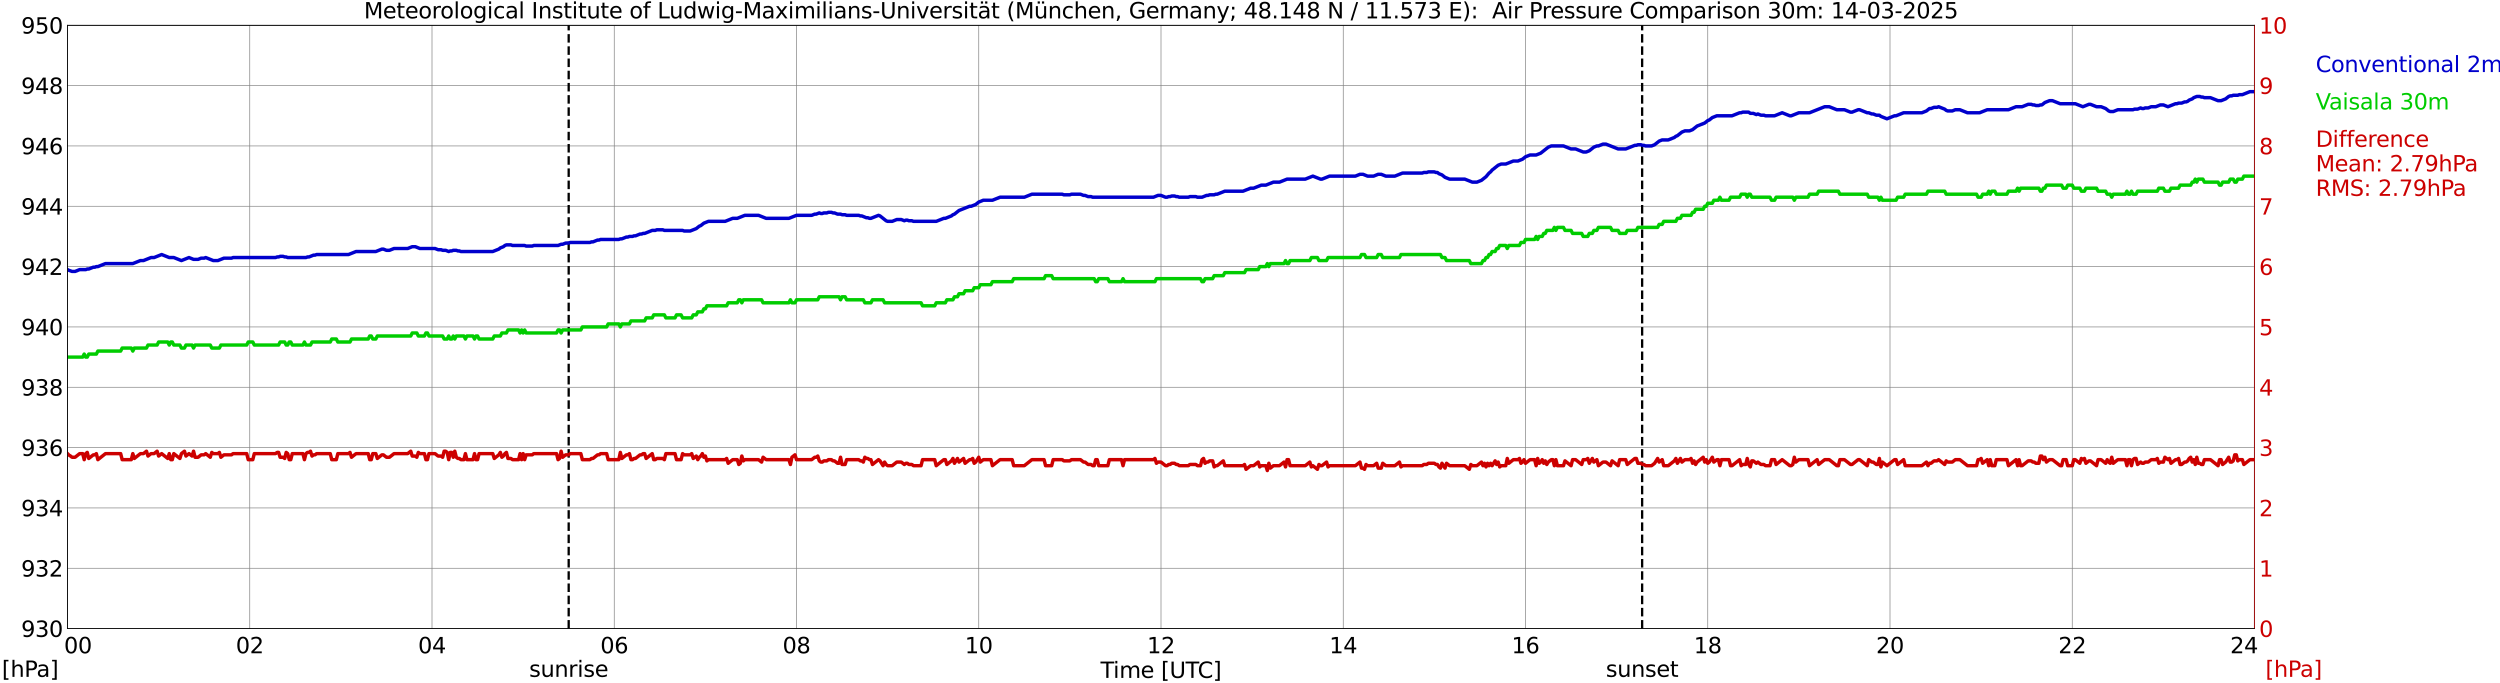 <?xml version="1.0" encoding="utf-8" standalone="no"?>
<!DOCTYPE svg PUBLIC "-//W3C//DTD SVG 1.1//EN"
  "http://www.w3.org/Graphics/SVG/1.1/DTD/svg11.dtd">
<svg xmlns:xlink="http://www.w3.org/1999/xlink" width="1085.4pt" height="296.64pt" viewBox="0 0 1085.4 296.64" xmlns="http://www.w3.org/2000/svg" version="1.1">
 <defs>
  <style type="text/css">*{stroke-linejoin: round; stroke-linecap: butt}</style>
 </defs>
 <g id="figure_1">
  <g id="patch_1">
   <path d="M 0 296.64 
L 1085.4 296.64 
L 1085.4 0 
L 0 0 
z
" style="fill: #ffffff"/>
  </g>
  <g id="axes_1">
   <g id="patch_2">
    <path d="M 29.306 272.909 
L 978.814 272.909 
L 978.814 10.976 
L 29.306 10.976 
z
" style="fill: #ffffff"/>
   </g>
   <g id="patch_3">
    <path d="M 978.814 272.909 
L 978.814 272.909 
L 978.814 10.976 
L 978.814 10.976 
z
" clip-path="url(#p273b6393c5)" style="fill: #d3d3d3; opacity: 0.25; stroke: #d3d3d3; stroke-linejoin: miter"/>
   </g>
   <g id="matplotlib.axis_1">
    <g id="xtick_1">
     <g id="line2d_1">
      <path d="M 29.306 272.909 
L 29.306 10.976 
" clip-path="url(#p273b6393c5)" style="fill: none; stroke: #808080; stroke-width: 0.3; stroke-linecap: square"/>
     </g>
     <g id="line2d_2"/>
     <g id="text_1">
      <!--    00 -->
      <g transform="translate(18.733 283.627) scale(0.095 -0.095)">
       <defs>
        <path id="DejaVuSans-20" transform="scale(0.016)"/>
        <path id="DejaVuSans-30" d="M 2034 4250 
Q 1547 4250 1301 3770 
Q 1056 3291 1056 2328 
Q 1056 1369 1301 889 
Q 1547 409 2034 409 
Q 2525 409 2770 889 
Q 3016 1369 3016 2328 
Q 3016 3291 2770 3770 
Q 2525 4250 2034 4250 
z
M 2034 4750 
Q 2819 4750 3233 4129 
Q 3647 3509 3647 2328 
Q 3647 1150 3233 529 
Q 2819 -91 2034 -91 
Q 1250 -91 836 529 
Q 422 1150 422 2328 
Q 422 3509 836 4129 
Q 1250 4750 2034 4750 
z
" transform="scale(0.016)"/>
       </defs>
       <use xlink:href="#DejaVuSans-20"/>
       <use xlink:href="#DejaVuSans-20" transform="translate(31.787 0)"/>
       <use xlink:href="#DejaVuSans-20" transform="translate(63.574 0)"/>
       <use xlink:href="#DejaVuSans-30" transform="translate(95.361 0)"/>
       <use xlink:href="#DejaVuSans-30" transform="translate(158.984 0)"/>
      </g>
     </g>
    </g>
    <g id="xtick_2">
     <g id="line2d_3">
      <path d="M 108.431 272.909 
L 108.431 10.976 
" clip-path="url(#p273b6393c5)" style="fill: none; stroke: #808080; stroke-width: 0.3; stroke-linecap: square"/>
     </g>
     <g id="line2d_4"/>
     <g id="text_2">
      <!-- 02 -->
      <g transform="translate(102.387 283.627) scale(0.095 -0.095)">
       <defs>
        <path id="DejaVuSans-32" d="M 1228 531 
L 3431 531 
L 3431 0 
L 469 0 
L 469 531 
Q 828 903 1448 1529 
Q 2069 2156 2228 2338 
Q 2531 2678 2651 2914 
Q 2772 3150 2772 3378 
Q 2772 3750 2511 3984 
Q 2250 4219 1831 4219 
Q 1534 4219 1204 4116 
Q 875 4013 500 3803 
L 500 4441 
Q 881 4594 1212 4672 
Q 1544 4750 1819 4750 
Q 2544 4750 2975 4387 
Q 3406 4025 3406 3419 
Q 3406 3131 3298 2873 
Q 3191 2616 2906 2266 
Q 2828 2175 2409 1742 
Q 1991 1309 1228 531 
z
" transform="scale(0.016)"/>
       </defs>
       <use xlink:href="#DejaVuSans-30"/>
       <use xlink:href="#DejaVuSans-32" transform="translate(63.623 0)"/>
      </g>
     </g>
    </g>
    <g id="xtick_3">
     <g id="line2d_5">
      <path d="M 187.557 272.909 
L 187.557 10.976 
" clip-path="url(#p273b6393c5)" style="fill: none; stroke: #808080; stroke-width: 0.3; stroke-linecap: square"/>
     </g>
     <g id="line2d_6"/>
     <g id="text_3">
      <!-- 04 -->
      <g transform="translate(181.513 283.627) scale(0.095 -0.095)">
       <defs>
        <path id="DejaVuSans-34" d="M 2419 4116 
L 825 1625 
L 2419 1625 
L 2419 4116 
z
M 2253 4666 
L 3047 4666 
L 3047 1625 
L 3713 1625 
L 3713 1100 
L 3047 1100 
L 3047 0 
L 2419 0 
L 2419 1100 
L 313 1100 
L 313 1709 
L 2253 4666 
z
" transform="scale(0.016)"/>
       </defs>
       <use xlink:href="#DejaVuSans-30"/>
       <use xlink:href="#DejaVuSans-34" transform="translate(63.623 0)"/>
      </g>
     </g>
    </g>
    <g id="xtick_4">
     <g id="line2d_7">
      <path d="M 266.683 272.909 
L 266.683 10.976 
" clip-path="url(#p273b6393c5)" style="fill: none; stroke: #808080; stroke-width: 0.3; stroke-linecap: square"/>
     </g>
     <g id="line2d_8"/>
     <g id="text_4">
      <!-- 06 -->
      <g transform="translate(260.638 283.627) scale(0.095 -0.095)">
       <defs>
        <path id="DejaVuSans-36" d="M 2113 2584 
Q 1688 2584 1439 2293 
Q 1191 2003 1191 1497 
Q 1191 994 1439 701 
Q 1688 409 2113 409 
Q 2538 409 2786 701 
Q 3034 994 3034 1497 
Q 3034 2003 2786 2293 
Q 2538 2584 2113 2584 
z
M 3366 4563 
L 3366 3988 
Q 3128 4100 2886 4159 
Q 2644 4219 2406 4219 
Q 1781 4219 1451 3797 
Q 1122 3375 1075 2522 
Q 1259 2794 1537 2939 
Q 1816 3084 2150 3084 
Q 2853 3084 3261 2657 
Q 3669 2231 3669 1497 
Q 3669 778 3244 343 
Q 2819 -91 2113 -91 
Q 1303 -91 875 529 
Q 447 1150 447 2328 
Q 447 3434 972 4092 
Q 1497 4750 2381 4750 
Q 2619 4750 2861 4703 
Q 3103 4656 3366 4563 
z
" transform="scale(0.016)"/>
       </defs>
       <use xlink:href="#DejaVuSans-30"/>
       <use xlink:href="#DejaVuSans-36" transform="translate(63.623 0)"/>
      </g>
     </g>
    </g>
    <g id="xtick_5">
     <g id="line2d_9">
      <path d="M 345.808 272.909 
L 345.808 10.976 
" clip-path="url(#p273b6393c5)" style="fill: none; stroke: #808080; stroke-width: 0.3; stroke-linecap: square"/>
     </g>
     <g id="line2d_10"/>
     <g id="text_5">
      <!-- 08 -->
      <g transform="translate(339.764 283.627) scale(0.095 -0.095)">
       <defs>
        <path id="DejaVuSans-38" d="M 2034 2216 
Q 1584 2216 1326 1975 
Q 1069 1734 1069 1313 
Q 1069 891 1326 650 
Q 1584 409 2034 409 
Q 2484 409 2743 651 
Q 3003 894 3003 1313 
Q 3003 1734 2745 1975 
Q 2488 2216 2034 2216 
z
M 1403 2484 
Q 997 2584 770 2862 
Q 544 3141 544 3541 
Q 544 4100 942 4425 
Q 1341 4750 2034 4750 
Q 2731 4750 3128 4425 
Q 3525 4100 3525 3541 
Q 3525 3141 3298 2862 
Q 3072 2584 2669 2484 
Q 3125 2378 3379 2068 
Q 3634 1759 3634 1313 
Q 3634 634 3220 271 
Q 2806 -91 2034 -91 
Q 1263 -91 848 271 
Q 434 634 434 1313 
Q 434 1759 690 2068 
Q 947 2378 1403 2484 
z
M 1172 3481 
Q 1172 3119 1398 2916 
Q 1625 2713 2034 2713 
Q 2441 2713 2670 2916 
Q 2900 3119 2900 3481 
Q 2900 3844 2670 4047 
Q 2441 4250 2034 4250 
Q 1625 4250 1398 4047 
Q 1172 3844 1172 3481 
z
" transform="scale(0.016)"/>
       </defs>
       <use xlink:href="#DejaVuSans-30"/>
       <use xlink:href="#DejaVuSans-38" transform="translate(63.623 0)"/>
      </g>
     </g>
    </g>
    <g id="xtick_6">
     <g id="line2d_11">
      <path d="M 424.934 272.909 
L 424.934 10.976 
" clip-path="url(#p273b6393c5)" style="fill: none; stroke: #808080; stroke-width: 0.3; stroke-linecap: square"/>
     </g>
     <g id="line2d_12"/>
     <g id="text_6">
      <!-- 10 -->
      <g transform="translate(418.89 283.627) scale(0.095 -0.095)">
       <defs>
        <path id="DejaVuSans-31" d="M 794 531 
L 1825 531 
L 1825 4091 
L 703 3866 
L 703 4441 
L 1819 4666 
L 2450 4666 
L 2450 531 
L 3481 531 
L 3481 0 
L 794 0 
L 794 531 
z
" transform="scale(0.016)"/>
       </defs>
       <use xlink:href="#DejaVuSans-31"/>
       <use xlink:href="#DejaVuSans-30" transform="translate(63.623 0)"/>
      </g>
     </g>
    </g>
    <g id="xtick_7">
     <g id="line2d_13">
      <path d="M 504.06 272.909 
L 504.06 10.976 
" clip-path="url(#p273b6393c5)" style="fill: none; stroke: #808080; stroke-width: 0.3; stroke-linecap: square"/>
     </g>
     <g id="line2d_14"/>
     <g id="text_7">
      <!-- 12 -->
      <g transform="translate(498.015 283.627) scale(0.095 -0.095)">
       <use xlink:href="#DejaVuSans-31"/>
       <use xlink:href="#DejaVuSans-32" transform="translate(63.623 0)"/>
      </g>
     </g>
    </g>
    <g id="xtick_8">
     <g id="line2d_15">
      <path d="M 583.185 272.909 
L 583.185 10.976 
" clip-path="url(#p273b6393c5)" style="fill: none; stroke: #808080; stroke-width: 0.3; stroke-linecap: square"/>
     </g>
     <g id="line2d_16"/>
     <g id="text_8">
      <!-- 14 -->
      <g transform="translate(577.141 283.627) scale(0.095 -0.095)">
       <use xlink:href="#DejaVuSans-31"/>
       <use xlink:href="#DejaVuSans-34" transform="translate(63.623 0)"/>
      </g>
     </g>
    </g>
    <g id="xtick_9">
     <g id="line2d_17">
      <path d="M 662.311 272.909 
L 662.311 10.976 
" clip-path="url(#p273b6393c5)" style="fill: none; stroke: #808080; stroke-width: 0.3; stroke-linecap: square"/>
     </g>
     <g id="line2d_18"/>
     <g id="text_9">
      <!-- 16 -->
      <g transform="translate(656.267 283.627) scale(0.095 -0.095)">
       <use xlink:href="#DejaVuSans-31"/>
       <use xlink:href="#DejaVuSans-36" transform="translate(63.623 0)"/>
      </g>
     </g>
    </g>
    <g id="xtick_10">
     <g id="line2d_19">
      <path d="M 741.437 272.909 
L 741.437 10.976 
" clip-path="url(#p273b6393c5)" style="fill: none; stroke: #808080; stroke-width: 0.3; stroke-linecap: square"/>
     </g>
     <g id="line2d_20"/>
     <g id="text_10">
      <!-- 18 -->
      <g transform="translate(735.392 283.627) scale(0.095 -0.095)">
       <use xlink:href="#DejaVuSans-31"/>
       <use xlink:href="#DejaVuSans-38" transform="translate(63.623 0)"/>
      </g>
     </g>
    </g>
    <g id="xtick_11">
     <g id="line2d_21">
      <path d="M 820.562 272.909 
L 820.562 10.976 
" clip-path="url(#p273b6393c5)" style="fill: none; stroke: #808080; stroke-width: 0.3; stroke-linecap: square"/>
     </g>
     <g id="line2d_22"/>
     <g id="text_11">
      <!-- 20 -->
      <g transform="translate(814.518 283.627) scale(0.095 -0.095)">
       <use xlink:href="#DejaVuSans-32"/>
       <use xlink:href="#DejaVuSans-30" transform="translate(63.623 0)"/>
      </g>
     </g>
    </g>
    <g id="xtick_12">
     <g id="line2d_23">
      <path d="M 899.688 272.909 
L 899.688 10.976 
" clip-path="url(#p273b6393c5)" style="fill: none; stroke: #808080; stroke-width: 0.3; stroke-linecap: square"/>
     </g>
     <g id="line2d_24"/>
     <g id="text_12">
      <!-- 22 -->
      <g transform="translate(893.644 283.627) scale(0.095 -0.095)">
       <use xlink:href="#DejaVuSans-32"/>
       <use xlink:href="#DejaVuSans-32" transform="translate(63.623 0)"/>
      </g>
     </g>
    </g>
    <g id="xtick_13">
     <g id="line2d_25">
      <path d="M 978.814 272.909 
L 978.814 10.976 
" clip-path="url(#p273b6393c5)" style="fill: none; stroke: #808080; stroke-width: 0.3; stroke-linecap: square"/>
     </g>
     <g id="line2d_26"/>
     <g id="text_13">
      <!-- 24    -->
      <g transform="translate(968.241 283.627) scale(0.095 -0.095)">
       <use xlink:href="#DejaVuSans-32"/>
       <use xlink:href="#DejaVuSans-34" transform="translate(63.623 0)"/>
       <use xlink:href="#DejaVuSans-20" transform="translate(127.246 0)"/>
       <use xlink:href="#DejaVuSans-20" transform="translate(159.033 0)"/>
       <use xlink:href="#DejaVuSans-20" transform="translate(190.82 0)"/>
      </g>
     </g>
    </g>
    <g id="text_14">
     <!-- Time [UTC] -->
     <g transform="translate(477.806 294.322) scale(0.095 -0.095)">
      <defs>
       <path id="DejaVuSans-54" d="M -19 4666 
L 3928 4666 
L 3928 4134 
L 2272 4134 
L 2272 0 
L 1638 0 
L 1638 4134 
L -19 4134 
L -19 4666 
z
" transform="scale(0.016)"/>
       <path id="DejaVuSans-69" d="M 603 3500 
L 1178 3500 
L 1178 0 
L 603 0 
L 603 3500 
z
M 603 4863 
L 1178 4863 
L 1178 4134 
L 603 4134 
L 603 4863 
z
" transform="scale(0.016)"/>
       <path id="DejaVuSans-6d" d="M 3328 2828 
Q 3544 3216 3844 3400 
Q 4144 3584 4550 3584 
Q 5097 3584 5394 3201 
Q 5691 2819 5691 2113 
L 5691 0 
L 5113 0 
L 5113 2094 
Q 5113 2597 4934 2840 
Q 4756 3084 4391 3084 
Q 3944 3084 3684 2787 
Q 3425 2491 3425 1978 
L 3425 0 
L 2847 0 
L 2847 2094 
Q 2847 2600 2669 2842 
Q 2491 3084 2119 3084 
Q 1678 3084 1418 2786 
Q 1159 2488 1159 1978 
L 1159 0 
L 581 0 
L 581 3500 
L 1159 3500 
L 1159 2956 
Q 1356 3278 1631 3431 
Q 1906 3584 2284 3584 
Q 2666 3584 2933 3390 
Q 3200 3197 3328 2828 
z
" transform="scale(0.016)"/>
       <path id="DejaVuSans-65" d="M 3597 1894 
L 3597 1613 
L 953 1613 
Q 991 1019 1311 708 
Q 1631 397 2203 397 
Q 2534 397 2845 478 
Q 3156 559 3463 722 
L 3463 178 
Q 3153 47 2828 -22 
Q 2503 -91 2169 -91 
Q 1331 -91 842 396 
Q 353 884 353 1716 
Q 353 2575 817 3079 
Q 1281 3584 2069 3584 
Q 2775 3584 3186 3129 
Q 3597 2675 3597 1894 
z
M 3022 2063 
Q 3016 2534 2758 2815 
Q 2500 3097 2075 3097 
Q 1594 3097 1305 2825 
Q 1016 2553 972 2059 
L 3022 2063 
z
" transform="scale(0.016)"/>
       <path id="DejaVuSans-5b" d="M 550 4863 
L 1875 4863 
L 1875 4416 
L 1125 4416 
L 1125 -397 
L 1875 -397 
L 1875 -844 
L 550 -844 
L 550 4863 
z
" transform="scale(0.016)"/>
       <path id="DejaVuSans-55" d="M 556 4666 
L 1191 4666 
L 1191 1831 
Q 1191 1081 1462 751 
Q 1734 422 2344 422 
Q 2950 422 3222 751 
Q 3494 1081 3494 1831 
L 3494 4666 
L 4128 4666 
L 4128 1753 
Q 4128 841 3676 375 
Q 3225 -91 2344 -91 
Q 1459 -91 1007 375 
Q 556 841 556 1753 
L 556 4666 
z
" transform="scale(0.016)"/>
       <path id="DejaVuSans-43" d="M 4122 4306 
L 4122 3641 
Q 3803 3938 3442 4084 
Q 3081 4231 2675 4231 
Q 1875 4231 1450 3742 
Q 1025 3253 1025 2328 
Q 1025 1406 1450 917 
Q 1875 428 2675 428 
Q 3081 428 3442 575 
Q 3803 722 4122 1019 
L 4122 359 
Q 3791 134 3420 21 
Q 3050 -91 2638 -91 
Q 1578 -91 968 557 
Q 359 1206 359 2328 
Q 359 3453 968 4101 
Q 1578 4750 2638 4750 
Q 3056 4750 3426 4639 
Q 3797 4528 4122 4306 
z
" transform="scale(0.016)"/>
       <path id="DejaVuSans-5d" d="M 1947 4863 
L 1947 -844 
L 622 -844 
L 622 -397 
L 1369 -397 
L 1369 4416 
L 622 4416 
L 622 4863 
L 1947 4863 
z
" transform="scale(0.016)"/>
      </defs>
      <use xlink:href="#DejaVuSans-54"/>
      <use xlink:href="#DejaVuSans-69" transform="translate(57.959 0)"/>
      <use xlink:href="#DejaVuSans-6d" transform="translate(85.742 0)"/>
      <use xlink:href="#DejaVuSans-65" transform="translate(183.154 0)"/>
      <use xlink:href="#DejaVuSans-20" transform="translate(244.678 0)"/>
      <use xlink:href="#DejaVuSans-5b" transform="translate(276.465 0)"/>
      <use xlink:href="#DejaVuSans-55" transform="translate(315.479 0)"/>
      <use xlink:href="#DejaVuSans-54" transform="translate(388.672 0)"/>
      <use xlink:href="#DejaVuSans-43" transform="translate(443.881 0)"/>
      <use xlink:href="#DejaVuSans-5d" transform="translate(513.705 0)"/>
     </g>
    </g>
   </g>
   <g id="matplotlib.axis_2">
    <g id="ytick_1">
     <g id="line2d_27">
      <path d="M 29.306 272.909 
L 978.814 272.909 
" clip-path="url(#p273b6393c5)" style="fill: none; stroke: #808080; stroke-width: 0.3; stroke-linecap: square"/>
     </g>
     <g id="line2d_28"/>
     <g id="text_15">
      <!-- 930 -->
      <g transform="translate(9.173 276.518) scale(0.095 -0.095)">
       <defs>
        <path id="DejaVuSans-39" d="M 703 97 
L 703 672 
Q 941 559 1184 500 
Q 1428 441 1663 441 
Q 2288 441 2617 861 
Q 2947 1281 2994 2138 
Q 2813 1869 2534 1725 
Q 2256 1581 1919 1581 
Q 1219 1581 811 2004 
Q 403 2428 403 3163 
Q 403 3881 828 4315 
Q 1253 4750 1959 4750 
Q 2769 4750 3195 4129 
Q 3622 3509 3622 2328 
Q 3622 1225 3098 567 
Q 2575 -91 1691 -91 
Q 1453 -91 1209 -44 
Q 966 3 703 97 
z
M 1959 2075 
Q 2384 2075 2632 2365 
Q 2881 2656 2881 3163 
Q 2881 3666 2632 3958 
Q 2384 4250 1959 4250 
Q 1534 4250 1286 3958 
Q 1038 3666 1038 3163 
Q 1038 2656 1286 2365 
Q 1534 2075 1959 2075 
z
" transform="scale(0.016)"/>
        <path id="DejaVuSans-33" d="M 2597 2516 
Q 3050 2419 3304 2112 
Q 3559 1806 3559 1356 
Q 3559 666 3084 287 
Q 2609 -91 1734 -91 
Q 1441 -91 1130 -33 
Q 819 25 488 141 
L 488 750 
Q 750 597 1062 519 
Q 1375 441 1716 441 
Q 2309 441 2620 675 
Q 2931 909 2931 1356 
Q 2931 1769 2642 2001 
Q 2353 2234 1838 2234 
L 1294 2234 
L 1294 2753 
L 1863 2753 
Q 2328 2753 2575 2939 
Q 2822 3125 2822 3475 
Q 2822 3834 2567 4026 
Q 2313 4219 1838 4219 
Q 1578 4219 1281 4162 
Q 984 4106 628 3988 
L 628 4550 
Q 988 4650 1302 4700 
Q 1616 4750 1894 4750 
Q 2613 4750 3031 4423 
Q 3450 4097 3450 3541 
Q 3450 3153 3228 2886 
Q 3006 2619 2597 2516 
z
" transform="scale(0.016)"/>
       </defs>
       <use xlink:href="#DejaVuSans-39"/>
       <use xlink:href="#DejaVuSans-33" transform="translate(63.623 0)"/>
       <use xlink:href="#DejaVuSans-30" transform="translate(127.246 0)"/>
      </g>
     </g>
    </g>
    <g id="ytick_2">
     <g id="line2d_29">
      <path d="M 29.306 246.715 
L 978.814 246.715 
" clip-path="url(#p273b6393c5)" style="fill: none; stroke: #808080; stroke-width: 0.3; stroke-linecap: square"/>
     </g>
     <g id="line2d_30"/>
     <g id="text_16">
      <!-- 932 -->
      <g transform="translate(9.173 250.325) scale(0.095 -0.095)">
       <use xlink:href="#DejaVuSans-39"/>
       <use xlink:href="#DejaVuSans-33" transform="translate(63.623 0)"/>
       <use xlink:href="#DejaVuSans-32" transform="translate(127.246 0)"/>
      </g>
     </g>
    </g>
    <g id="ytick_3">
     <g id="line2d_31">
      <path d="M 29.306 220.522 
L 978.814 220.522 
" clip-path="url(#p273b6393c5)" style="fill: none; stroke: #808080; stroke-width: 0.3; stroke-linecap: square"/>
     </g>
     <g id="line2d_32"/>
     <g id="text_17">
      <!-- 934 -->
      <g transform="translate(9.173 224.131) scale(0.095 -0.095)">
       <use xlink:href="#DejaVuSans-39"/>
       <use xlink:href="#DejaVuSans-33" transform="translate(63.623 0)"/>
       <use xlink:href="#DejaVuSans-34" transform="translate(127.246 0)"/>
      </g>
     </g>
    </g>
    <g id="ytick_4">
     <g id="line2d_33">
      <path d="M 29.306 194.329 
L 978.814 194.329 
" clip-path="url(#p273b6393c5)" style="fill: none; stroke: #808080; stroke-width: 0.3; stroke-linecap: square"/>
     </g>
     <g id="line2d_34"/>
     <g id="text_18">
      <!-- 936 -->
      <g transform="translate(9.173 197.938) scale(0.095 -0.095)">
       <use xlink:href="#DejaVuSans-39"/>
       <use xlink:href="#DejaVuSans-33" transform="translate(63.623 0)"/>
       <use xlink:href="#DejaVuSans-36" transform="translate(127.246 0)"/>
      </g>
     </g>
    </g>
    <g id="ytick_5">
     <g id="line2d_35">
      <path d="M 29.306 168.136 
L 978.814 168.136 
" clip-path="url(#p273b6393c5)" style="fill: none; stroke: #808080; stroke-width: 0.3; stroke-linecap: square"/>
     </g>
     <g id="line2d_36"/>
     <g id="text_19">
      <!-- 938 -->
      <g transform="translate(9.173 171.745) scale(0.095 -0.095)">
       <use xlink:href="#DejaVuSans-39"/>
       <use xlink:href="#DejaVuSans-33" transform="translate(63.623 0)"/>
       <use xlink:href="#DejaVuSans-38" transform="translate(127.246 0)"/>
      </g>
     </g>
    </g>
    <g id="ytick_6">
     <g id="line2d_37">
      <path d="M 29.306 141.942 
L 978.814 141.942 
" clip-path="url(#p273b6393c5)" style="fill: none; stroke: #808080; stroke-width: 0.3; stroke-linecap: square"/>
     </g>
     <g id="line2d_38"/>
     <g id="text_20">
      <!-- 940 -->
      <g transform="translate(9.173 145.551) scale(0.095 -0.095)">
       <use xlink:href="#DejaVuSans-39"/>
       <use xlink:href="#DejaVuSans-34" transform="translate(63.623 0)"/>
       <use xlink:href="#DejaVuSans-30" transform="translate(127.246 0)"/>
      </g>
     </g>
    </g>
    <g id="ytick_7">
     <g id="line2d_39">
      <path d="M 29.306 115.749 
L 978.814 115.749 
" clip-path="url(#p273b6393c5)" style="fill: none; stroke: #808080; stroke-width: 0.3; stroke-linecap: square"/>
     </g>
     <g id="line2d_40"/>
     <g id="text_21">
      <!-- 942 -->
      <g transform="translate(9.173 119.358) scale(0.095 -0.095)">
       <use xlink:href="#DejaVuSans-39"/>
       <use xlink:href="#DejaVuSans-34" transform="translate(63.623 0)"/>
       <use xlink:href="#DejaVuSans-32" transform="translate(127.246 0)"/>
      </g>
     </g>
    </g>
    <g id="ytick_8">
     <g id="line2d_41">
      <path d="M 29.306 89.556 
L 978.814 89.556 
" clip-path="url(#p273b6393c5)" style="fill: none; stroke: #808080; stroke-width: 0.3; stroke-linecap: square"/>
     </g>
     <g id="line2d_42"/>
     <g id="text_22">
      <!-- 944 -->
      <g transform="translate(9.173 93.165) scale(0.095 -0.095)">
       <use xlink:href="#DejaVuSans-39"/>
       <use xlink:href="#DejaVuSans-34" transform="translate(63.623 0)"/>
       <use xlink:href="#DejaVuSans-34" transform="translate(127.246 0)"/>
      </g>
     </g>
    </g>
    <g id="ytick_9">
     <g id="line2d_43">
      <path d="M 29.306 63.362 
L 978.814 63.362 
" clip-path="url(#p273b6393c5)" style="fill: none; stroke: #808080; stroke-width: 0.3; stroke-linecap: square"/>
     </g>
     <g id="line2d_44"/>
     <g id="text_23">
      <!-- 946 -->
      <g transform="translate(9.173 66.972) scale(0.095 -0.095)">
       <use xlink:href="#DejaVuSans-39"/>
       <use xlink:href="#DejaVuSans-34" transform="translate(63.623 0)"/>
       <use xlink:href="#DejaVuSans-36" transform="translate(127.246 0)"/>
      </g>
     </g>
    </g>
    <g id="ytick_10">
     <g id="line2d_45">
      <path d="M 29.306 37.169 
L 978.814 37.169 
" clip-path="url(#p273b6393c5)" style="fill: none; stroke: #808080; stroke-width: 0.3; stroke-linecap: square"/>
     </g>
     <g id="line2d_46"/>
     <g id="text_24">
      <!-- 948 -->
      <g transform="translate(9.173 40.778) scale(0.095 -0.095)">
       <use xlink:href="#DejaVuSans-39"/>
       <use xlink:href="#DejaVuSans-34" transform="translate(63.623 0)"/>
       <use xlink:href="#DejaVuSans-38" transform="translate(127.246 0)"/>
      </g>
     </g>
    </g>
    <g id="ytick_11">
     <g id="line2d_47">
      <path d="M 29.306 10.976 
L 978.814 10.976 
" clip-path="url(#p273b6393c5)" style="fill: none; stroke: #808080; stroke-width: 0.3; stroke-linecap: square"/>
     </g>
     <g id="line2d_48"/>
     <g id="text_25">
      <!-- 950 -->
      <g transform="translate(9.173 14.585) scale(0.095 -0.095)">
       <defs>
        <path id="DejaVuSans-35" d="M 691 4666 
L 3169 4666 
L 3169 4134 
L 1269 4134 
L 1269 2991 
Q 1406 3038 1543 3061 
Q 1681 3084 1819 3084 
Q 2600 3084 3056 2656 
Q 3513 2228 3513 1497 
Q 3513 744 3044 326 
Q 2575 -91 1722 -91 
Q 1428 -91 1123 -41 
Q 819 9 494 109 
L 494 744 
Q 775 591 1075 516 
Q 1375 441 1709 441 
Q 2250 441 2565 725 
Q 2881 1009 2881 1497 
Q 2881 1984 2565 2268 
Q 2250 2553 1709 2553 
Q 1456 2553 1204 2497 
Q 953 2441 691 2322 
L 691 4666 
z
" transform="scale(0.016)"/>
       </defs>
       <use xlink:href="#DejaVuSans-39"/>
       <use xlink:href="#DejaVuSans-35" transform="translate(63.623 0)"/>
       <use xlink:href="#DejaVuSans-30" transform="translate(127.246 0)"/>
      </g>
     </g>
    </g>
   </g>
   <g id="line2d_49">
    <path d="M 246.901 272.909 
L 246.901 10.976 
" clip-path="url(#p273b6393c5)" style="fill: none; stroke-dasharray: 3.7,1.6; stroke-dashoffset: 0; stroke: #000000"/>
   </g>
   <g id="line2d_50">
    <path d="M 712.952 272.909 
L 712.952 10.976 
" clip-path="url(#p273b6393c5)" style="fill: none; stroke-dasharray: 3.7,1.6; stroke-dashoffset: 0; stroke: #000000"/>
   </g>
   <g id="line2d_51">
    <path d="M 29.306 117.059 
L 29.965 117.386 
L 31.284 117.844 
L 32.603 117.844 
L 34.581 117.059 
L 37.218 117.059 
L 37.878 116.797 
L 38.537 116.797 
L 40.515 116.011 
L 41.175 116.011 
L 41.834 115.749 
L 42.493 115.749 
L 45.79 114.439 
L 57.659 114.439 
L 60.956 113.13 
L 62.275 113.13 
L 65.572 111.82 
L 66.89 111.82 
L 70.187 110.51 
L 73.484 111.82 
L 75.462 111.82 
L 78.759 113.13 
L 82.056 111.82 
L 84.034 112.606 
L 86.013 112.606 
L 87.331 112.082 
L 88.65 112.082 
L 89.309 111.82 
L 92.606 113.13 
L 94.584 113.13 
L 97.222 112.082 
L 100.519 112.082 
L 101.178 111.82 
L 119.641 111.82 
L 120.3 111.558 
L 120.96 111.558 
L 121.619 111.296 
L 122.938 111.296 
L 123.597 111.558 
L 124.257 111.558 
L 124.916 111.82 
L 132.829 111.82 
L 133.488 111.558 
L 134.147 111.558 
L 136.125 110.772 
L 136.785 110.772 
L 137.444 110.51 
L 151.291 110.51 
L 154.588 109.201 
L 163.16 109.201 
L 165.798 108.153 
L 166.457 108.153 
L 167.776 108.677 
L 169.094 108.677 
L 171.073 107.891 
L 177.007 107.891 
L 178.985 107.105 
L 180.304 107.105 
L 182.282 107.891 
L 188.876 107.891 
L 190.195 108.415 
L 191.513 108.415 
L 192.173 108.677 
L 193.492 108.677 
L 194.81 109.201 
L 195.47 108.939 
L 196.129 108.939 
L 196.788 108.677 
L 198.107 108.677 
L 198.767 108.939 
L 199.426 108.939 
L 200.085 109.201 
L 213.932 109.201 
L 216.57 108.153 
L 217.229 107.629 
L 218.548 107.105 
L 219.207 106.581 
L 219.867 106.319 
L 221.845 106.319 
L 222.504 106.581 
L 227.779 106.581 
L 228.439 106.843 
L 231.076 106.843 
L 231.736 106.581 
L 242.286 106.581 
L 243.604 106.057 
L 244.264 106.057 
L 245.583 105.534 
L 246.901 105.534 
L 247.561 105.272 
L 256.133 105.272 
L 256.792 105.01 
L 257.451 105.01 
L 259.43 104.224 
L 260.089 104.224 
L 260.748 103.962 
L 268.661 103.962 
L 269.32 103.7 
L 269.98 103.7 
L 271.958 102.914 
L 272.617 102.914 
L 273.277 102.652 
L 274.595 102.652 
L 275.255 102.39 
L 275.914 102.39 
L 277.892 101.605 
L 278.552 101.605 
L 279.211 101.343 
L 279.87 101.343 
L 283.167 100.033 
L 284.486 100.033 
L 285.145 99.771 
L 287.783 99.771 
L 288.442 100.033 
L 296.355 100.033 
L 297.014 100.295 
L 299.652 100.295 
L 302.289 99.247 
L 303.608 98.199 
L 304.267 97.937 
L 305.586 96.89 
L 307.564 96.104 
L 314.818 96.104 
L 318.114 94.794 
L 320.093 94.794 
L 323.39 93.485 
L 329.324 93.485 
L 332.621 94.794 
L 342.512 94.794 
L 345.808 93.485 
L 352.402 93.485 
L 353.721 92.961 
L 354.38 92.961 
L 355.699 92.437 
L 356.359 92.699 
L 357.018 92.699 
L 357.677 92.437 
L 358.996 92.437 
L 359.655 92.175 
L 360.974 92.175 
L 361.634 92.437 
L 362.293 92.437 
L 363.612 92.961 
L 364.93 92.961 
L 365.59 93.223 
L 366.909 93.223 
L 367.568 93.485 
L 372.843 93.485 
L 373.502 93.747 
L 374.162 93.747 
L 376.14 94.532 
L 376.799 94.532 
L 377.459 94.794 
L 378.118 94.794 
L 381.415 93.485 
L 382.074 93.747 
L 384.712 95.842 
L 385.371 96.104 
L 387.349 96.104 
L 389.328 95.318 
L 391.306 95.318 
L 392.624 95.842 
L 393.284 95.58 
L 393.943 95.58 
L 394.603 95.842 
L 395.921 95.842 
L 396.581 96.104 
L 406.471 96.104 
L 409.768 94.794 
L 410.428 94.794 
L 413.065 93.747 
L 413.725 93.223 
L 414.384 92.961 
L 416.362 91.389 
L 420.978 89.556 
L 421.637 89.556 
L 423.615 88.77 
L 424.934 87.722 
L 426.912 86.936 
L 430.869 86.936 
L 434.165 85.627 
L 444.716 85.627 
L 448.012 84.317 
L 461.2 84.317 
L 461.859 84.579 
L 464.497 84.579 
L 465.156 84.317 
L 469.113 84.317 
L 470.431 84.841 
L 471.091 84.841 
L 472.409 85.365 
L 473.728 85.365 
L 474.388 85.627 
L 500.763 85.627 
L 502.741 84.841 
L 504.06 84.841 
L 506.038 85.627 
L 506.697 85.627 
L 507.357 85.365 
L 508.016 85.365 
L 508.675 85.103 
L 509.994 85.103 
L 510.654 85.365 
L 511.313 85.365 
L 511.972 85.627 
L 515.929 85.627 
L 516.588 85.365 
L 519.226 85.365 
L 519.885 85.627 
L 521.863 85.627 
L 523.841 84.841 
L 524.501 84.841 
L 525.16 84.579 
L 527.138 84.579 
L 527.797 84.317 
L 528.457 84.317 
L 531.754 83.007 
L 539.666 83.007 
L 542.963 81.698 
L 544.282 81.698 
L 547.579 80.388 
L 549.557 80.388 
L 552.854 79.078 
L 555.491 79.078 
L 558.788 77.769 
L 566.701 77.769 
L 569.998 76.459 
L 573.295 77.769 
L 573.954 77.769 
L 577.251 76.459 
L 588.46 76.459 
L 590.439 75.673 
L 591.757 75.673 
L 593.736 76.459 
L 596.373 76.459 
L 598.351 75.673 
L 599.67 75.673 
L 601.648 76.459 
L 605.604 76.459 
L 608.901 75.149 
L 617.473 75.149 
L 618.133 74.887 
L 619.451 74.887 
L 620.111 74.625 
L 622.748 74.625 
L 623.408 74.887 
L 624.067 74.887 
L 624.726 75.411 
L 626.045 75.935 
L 627.364 76.983 
L 629.342 77.769 
L 635.936 77.769 
L 639.233 79.078 
L 641.211 79.078 
L 643.189 78.292 
L 645.167 76.721 
L 646.486 75.149 
L 647.145 74.625 
L 647.805 73.84 
L 650.442 71.744 
L 651.761 71.22 
L 653.739 71.22 
L 657.036 69.911 
L 659.014 69.911 
L 660.992 69.125 
L 662.311 68.077 
L 664.289 67.291 
L 666.927 67.291 
L 668.905 66.506 
L 672.202 63.886 
L 673.521 63.362 
L 678.796 63.362 
L 682.092 64.672 
L 684.071 64.672 
L 687.368 65.982 
L 688.686 65.982 
L 690.005 65.458 
L 691.983 63.886 
L 693.302 63.362 
L 693.961 63.362 
L 695.939 62.577 
L 697.258 62.577 
L 702.533 64.672 
L 705.83 64.672 
L 709.786 63.1 
L 710.446 63.1 
L 711.105 62.838 
L 712.424 62.838 
L 713.083 63.1 
L 713.743 63.1 
L 714.402 63.362 
L 717.04 63.362 
L 718.358 62.838 
L 720.337 61.267 
L 721.655 60.743 
L 724.293 60.743 
L 726.93 59.695 
L 727.59 59.171 
L 728.249 58.909 
L 730.227 57.338 
L 731.546 56.814 
L 733.524 56.814 
L 734.843 56.29 
L 736.821 54.719 
L 740.118 53.409 
L 741.437 52.361 
L 742.096 52.099 
L 743.415 51.051 
L 745.393 50.266 
L 751.987 50.266 
L 755.284 48.956 
L 755.943 48.956 
L 756.602 48.694 
L 759.24 48.694 
L 759.899 49.218 
L 761.218 49.218 
L 762.537 49.742 
L 763.196 49.48 
L 764.515 50.004 
L 765.834 50.004 
L 766.493 50.266 
L 770.449 50.266 
L 773.746 48.956 
L 777.043 50.266 
L 777.703 50.266 
L 781 48.956 
L 785.615 48.956 
L 792.209 46.337 
L 794.187 46.337 
L 797.484 47.646 
L 800.781 47.646 
L 803.419 48.694 
L 804.078 48.694 
L 806.715 47.646 
L 807.375 47.646 
L 810.672 48.956 
L 811.331 48.956 
L 812.65 49.48 
L 813.309 49.48 
L 814.628 50.004 
L 815.947 50.004 
L 816.606 50.528 
L 819.244 51.575 
L 822.541 50.266 
L 823.2 50.266 
L 826.497 48.956 
L 834.409 48.956 
L 836.388 48.17 
L 837.706 47.122 
L 838.366 47.122 
L 839.684 46.599 
L 841.003 46.599 
L 841.663 46.337 
L 844.3 47.384 
L 844.959 47.908 
L 845.619 48.17 
L 847.597 48.17 
L 848.916 47.646 
L 850.894 47.646 
L 854.191 48.956 
L 859.466 48.956 
L 862.763 47.646 
L 871.994 47.646 
L 875.291 46.337 
L 877.929 46.337 
L 880.566 45.289 
L 881.885 45.289 
L 882.544 45.551 
L 883.204 45.551 
L 883.863 45.813 
L 885.182 45.813 
L 885.841 45.551 
L 886.5 45.551 
L 887.819 44.503 
L 889.797 43.717 
L 891.116 43.717 
L 894.413 45.027 
L 901.007 45.027 
L 904.304 46.337 
L 906.941 45.289 
L 907.601 45.289 
L 910.238 46.337 
L 912.216 46.337 
L 914.194 47.122 
L 915.513 48.17 
L 916.173 48.432 
L 917.491 48.432 
L 919.469 47.646 
L 926.063 47.646 
L 926.723 47.384 
L 928.041 47.384 
L 929.36 46.861 
L 930.02 47.122 
L 930.679 47.122 
L 931.338 46.861 
L 932.657 46.861 
L 933.976 46.337 
L 935.954 46.337 
L 937.932 45.551 
L 939.251 45.551 
L 941.229 46.337 
L 944.526 45.027 
L 945.185 45.027 
L 945.845 44.765 
L 947.163 44.765 
L 948.482 44.241 
L 949.142 44.241 
L 949.801 43.979 
L 950.46 43.455 
L 951.779 42.932 
L 952.438 42.408 
L 953.757 41.884 
L 955.076 41.884 
L 955.735 42.146 
L 956.395 42.146 
L 957.054 42.408 
L 959.692 42.408 
L 962.989 43.717 
L 964.307 43.717 
L 966.285 42.932 
L 967.604 41.884 
L 968.264 41.622 
L 968.923 41.622 
L 969.582 41.36 
L 971.561 41.36 
L 972.22 41.098 
L 973.539 41.098 
L 976.836 39.788 
L 978.154 39.788 
L 978.154 39.788 
" clip-path="url(#p273b6393c5)" style="fill: none; stroke: #0000cc; stroke-width: 1.5; stroke-linecap: square"/>
   </g>
   <g id="line2d_52">
    <path d="M 29.306 155.039 
L 35.9 155.039 
L 36.559 153.729 
L 37.218 155.039 
L 37.878 155.039 
L 38.537 153.729 
L 41.834 153.729 
L 42.493 152.42 
L 52.384 152.42 
L 53.043 151.11 
L 57 151.11 
L 57.659 152.42 
L 58.319 151.11 
L 63.594 151.11 
L 64.253 149.8 
L 68.209 149.8 
L 68.869 148.491 
L 72.825 148.491 
L 73.484 149.8 
L 74.144 148.491 
L 74.803 148.491 
L 75.462 149.8 
L 78.1 149.8 
L 78.759 151.11 
L 80.078 151.11 
L 80.737 149.8 
L 83.375 149.8 
L 84.034 151.11 
L 84.694 149.8 
L 91.288 149.8 
L 91.947 151.11 
L 95.244 151.11 
L 95.903 149.8 
L 107.113 149.8 
L 107.772 148.491 
L 109.75 148.491 
L 110.41 149.8 
L 120.96 149.8 
L 121.619 148.491 
L 123.597 148.491 
L 124.257 149.8 
L 124.916 149.8 
L 125.575 148.491 
L 126.235 148.491 
L 126.894 149.8 
L 131.51 149.8 
L 132.169 148.491 
L 132.829 149.8 
L 134.807 149.8 
L 135.466 148.491 
L 143.379 148.491 
L 144.038 147.181 
L 146.016 147.181 
L 146.676 148.491 
L 151.951 148.491 
L 152.61 147.181 
L 159.863 147.181 
L 160.523 145.871 
L 161.182 145.871 
L 161.841 147.181 
L 163.16 147.181 
L 163.819 145.871 
L 178.326 145.871 
L 178.985 144.562 
L 180.963 144.562 
L 181.623 145.871 
L 184.26 145.871 
L 184.92 144.562 
L 185.579 144.562 
L 186.238 145.871 
L 192.173 145.871 
L 192.832 147.181 
L 194.151 147.181 
L 194.81 145.871 
L 195.47 147.181 
L 196.129 147.181 
L 196.788 145.871 
L 197.448 147.181 
L 198.107 145.871 
L 201.404 145.871 
L 202.063 147.181 
L 202.723 145.871 
L 205.36 145.871 
L 206.02 147.181 
L 206.679 145.871 
L 207.339 145.871 
L 207.998 147.181 
L 213.932 147.181 
L 214.592 145.871 
L 217.229 145.871 
L 217.889 144.562 
L 219.867 144.562 
L 220.526 143.252 
L 225.142 143.252 
L 225.801 144.562 
L 226.461 143.252 
L 227.12 144.562 
L 227.779 143.252 
L 228.439 144.562 
L 241.626 144.562 
L 242.286 143.252 
L 242.945 143.252 
L 243.604 144.562 
L 244.264 143.252 
L 252.176 143.252 
L 252.836 141.942 
L 263.386 141.942 
L 264.045 140.633 
L 268.661 140.633 
L 269.32 141.942 
L 269.98 140.633 
L 273.277 140.633 
L 273.936 139.323 
L 279.87 139.323 
L 280.53 138.013 
L 283.167 138.013 
L 283.827 136.704 
L 288.442 136.704 
L 289.102 138.013 
L 293.058 138.013 
L 293.717 136.704 
L 295.696 136.704 
L 296.355 138.013 
L 300.311 138.013 
L 300.971 136.704 
L 302.289 136.704 
L 302.949 135.394 
L 304.927 135.394 
L 305.586 134.084 
L 306.246 134.084 
L 306.905 132.775 
L 315.477 132.775 
L 316.136 131.465 
L 320.093 131.465 
L 320.752 130.155 
L 321.411 130.155 
L 322.071 131.465 
L 322.73 130.155 
L 330.643 130.155 
L 331.302 131.465 
L 342.512 131.465 
L 343.171 130.155 
L 343.83 131.465 
L 345.149 131.465 
L 345.808 130.155 
L 355.04 130.155 
L 355.699 128.846 
L 364.271 128.846 
L 364.93 130.155 
L 365.59 128.846 
L 366.909 128.846 
L 367.568 130.155 
L 374.821 130.155 
L 375.481 131.465 
L 378.118 131.465 
L 378.777 130.155 
L 383.393 130.155 
L 384.053 131.465 
L 399.878 131.465 
L 400.537 132.775 
L 405.812 132.775 
L 406.471 131.465 
L 410.428 131.465 
L 411.087 130.155 
L 413.725 130.155 
L 414.384 128.846 
L 415.703 128.846 
L 416.362 127.536 
L 418.34 127.536 
L 419 126.226 
L 422.297 126.226 
L 422.956 124.917 
L 424.934 124.917 
L 425.593 123.607 
L 430.209 123.607 
L 430.869 122.297 
L 439.44 122.297 
L 440.1 120.988 
L 453.287 120.988 
L 453.947 119.678 
L 456.584 119.678 
L 457.244 120.988 
L 475.047 120.988 
L 475.706 122.297 
L 476.366 122.297 
L 477.025 120.988 
L 480.981 120.988 
L 481.641 122.297 
L 486.916 122.297 
L 487.575 120.988 
L 488.235 122.297 
L 501.422 122.297 
L 502.082 120.988 
L 521.204 120.988 
L 521.863 122.297 
L 522.522 122.297 
L 523.182 120.988 
L 526.479 120.988 
L 527.138 119.678 
L 531.094 119.678 
L 531.754 118.368 
L 540.326 118.368 
L 540.985 117.059 
L 546.26 117.059 
L 546.919 115.749 
L 549.557 115.749 
L 550.216 114.439 
L 550.876 115.749 
L 551.535 114.439 
L 557.47 114.439 
L 558.129 113.13 
L 558.788 114.439 
L 559.448 114.439 
L 560.107 113.13 
L 568.679 113.13 
L 569.338 111.82 
L 571.976 111.82 
L 572.635 113.13 
L 575.932 113.13 
L 576.592 111.82 
L 590.439 111.82 
L 591.098 110.51 
L 592.417 110.51 
L 593.076 111.82 
L 597.692 111.82 
L 598.351 110.51 
L 599.67 110.51 
L 600.329 111.82 
L 607.582 111.82 
L 608.242 110.51 
L 625.386 110.51 
L 626.045 111.82 
L 627.364 111.82 
L 628.023 113.13 
L 637.914 113.13 
L 638.573 114.439 
L 643.189 114.439 
L 643.848 113.13 
L 644.508 113.13 
L 645.167 111.82 
L 645.827 111.82 
L 646.486 110.51 
L 647.145 110.51 
L 647.805 109.201 
L 649.123 109.201 
L 649.783 107.891 
L 650.442 107.891 
L 651.102 106.581 
L 653.739 106.581 
L 654.399 107.891 
L 655.058 106.581 
L 659.674 106.581 
L 660.333 105.272 
L 661.652 105.272 
L 662.311 103.962 
L 666.267 103.962 
L 666.927 102.652 
L 667.586 103.962 
L 668.246 102.652 
L 669.564 102.652 
L 670.224 101.343 
L 670.883 101.343 
L 671.542 100.033 
L 674.18 100.033 
L 674.839 98.723 
L 675.499 100.033 
L 676.158 98.723 
L 678.796 98.723 
L 679.455 100.033 
L 682.092 100.033 
L 682.752 101.343 
L 686.708 101.343 
L 687.368 102.652 
L 689.346 102.652 
L 690.005 101.343 
L 691.324 101.343 
L 691.983 100.033 
L 693.302 100.033 
L 693.961 98.723 
L 699.236 98.723 
L 699.896 100.033 
L 702.533 100.033 
L 703.193 101.343 
L 705.83 101.343 
L 706.49 100.033 
L 710.446 100.033 
L 711.105 98.723 
L 719.677 98.723 
L 720.337 97.414 
L 721.655 97.414 
L 722.315 96.104 
L 727.59 96.104 
L 728.249 94.794 
L 729.568 94.794 
L 730.227 93.485 
L 734.184 93.485 
L 734.843 92.175 
L 735.502 92.175 
L 736.162 90.865 
L 739.459 90.865 
L 740.118 89.556 
L 740.777 89.556 
L 741.437 88.246 
L 743.415 88.246 
L 744.074 86.936 
L 746.052 86.936 
L 746.712 85.627 
L 747.371 86.936 
L 750.668 86.936 
L 751.327 85.627 
L 755.284 85.627 
L 755.943 84.317 
L 757.921 84.317 
L 758.581 85.627 
L 759.24 84.317 
L 759.899 84.317 
L 760.559 85.627 
L 768.471 85.627 
L 769.131 86.936 
L 770.449 86.936 
L 771.109 85.627 
L 778.362 85.627 
L 779.021 86.936 
L 779.681 85.627 
L 784.956 85.627 
L 785.615 84.317 
L 788.912 84.317 
L 789.572 83.007 
L 798.143 83.007 
L 798.803 84.317 
L 810.672 84.317 
L 811.331 85.627 
L 815.287 85.627 
L 815.947 86.936 
L 816.606 85.627 
L 817.265 86.936 
L 823.2 86.936 
L 823.859 85.627 
L 826.497 85.627 
L 827.156 84.317 
L 836.388 84.317 
L 837.047 83.007 
L 844.3 83.007 
L 844.959 84.317 
L 858.147 84.317 
L 858.806 85.627 
L 860.125 85.627 
L 860.785 84.317 
L 862.763 84.317 
L 863.422 83.007 
L 864.082 84.317 
L 864.741 83.007 
L 866.06 83.007 
L 866.719 84.317 
L 871.335 84.317 
L 871.994 83.007 
L 875.291 83.007 
L 875.95 81.698 
L 876.61 83.007 
L 877.269 81.698 
L 885.182 81.698 
L 885.841 83.007 
L 886.5 83.007 
L 887.16 81.698 
L 887.819 81.698 
L 888.479 80.388 
L 895.072 80.388 
L 895.732 81.698 
L 897.051 81.698 
L 897.71 80.388 
L 899.688 80.388 
L 900.347 81.698 
L 902.985 81.698 
L 903.644 83.007 
L 904.963 83.007 
L 905.622 81.698 
L 910.238 81.698 
L 910.898 83.007 
L 914.194 83.007 
L 914.854 84.317 
L 916.173 84.317 
L 916.832 85.627 
L 917.491 84.317 
L 922.766 84.317 
L 923.426 83.007 
L 924.085 84.317 
L 924.745 84.317 
L 925.404 83.007 
L 926.063 84.317 
L 927.382 84.317 
L 928.041 83.007 
L 936.613 83.007 
L 937.273 81.698 
L 939.251 81.698 
L 939.91 83.007 
L 941.888 83.007 
L 942.548 81.698 
L 945.845 81.698 
L 946.504 80.388 
L 951.12 80.388 
L 951.779 79.078 
L 952.438 79.078 
L 953.098 77.769 
L 953.757 79.078 
L 954.417 77.769 
L 956.395 77.769 
L 957.054 79.078 
L 962.989 79.078 
L 963.648 80.388 
L 964.307 80.388 
L 964.967 79.078 
L 967.604 79.078 
L 968.264 77.769 
L 969.582 77.769 
L 970.242 79.078 
L 970.901 79.078 
L 971.561 77.769 
L 973.539 77.769 
L 974.198 76.459 
L 978.154 76.459 
L 978.154 76.459 
" clip-path="url(#p273b6393c5)" style="fill: none; stroke: #00cc00; stroke-width: 1.5; stroke-linecap: square"/>
   </g>
   <g id="patch_4">
    <path d="M 29.306 272.909 
L 29.306 10.976 
" style="fill: none; stroke: #000000; stroke-width: 0.3; stroke-linejoin: miter; stroke-linecap: square"/>
   </g>
   <g id="patch_5">
    <path d="M 978.814 272.909 
L 978.814 10.976 
" style="fill: none; stroke: #000000; stroke-width: 0.3; stroke-linejoin: miter; stroke-linecap: square"/>
   </g>
   <g id="patch_6">
    <path d="M 29.306 272.909 
L 978.814 272.909 
" style="fill: none; stroke: #000000; stroke-width: 0.3; stroke-linejoin: miter; stroke-linecap: square"/>
   </g>
   <g id="patch_7">
    <path d="M 29.306 10.976 
L 978.814 10.976 
" style="fill: none; stroke: #000000; stroke-width: 0.3; stroke-linejoin: miter; stroke-linecap: square"/>
   </g>
   <g id="text_26">
    <!-- sunrise -->
    <g transform="translate(229.737 293.863) scale(0.095 -0.095)">
     <defs>
      <path id="DejaVuSans-73" d="M 2834 3397 
L 2834 2853 
Q 2591 2978 2328 3040 
Q 2066 3103 1784 3103 
Q 1356 3103 1142 2972 
Q 928 2841 928 2578 
Q 928 2378 1081 2264 
Q 1234 2150 1697 2047 
L 1894 2003 
Q 2506 1872 2764 1633 
Q 3022 1394 3022 966 
Q 3022 478 2636 193 
Q 2250 -91 1575 -91 
Q 1294 -91 989 -36 
Q 684 19 347 128 
L 347 722 
Q 666 556 975 473 
Q 1284 391 1588 391 
Q 1994 391 2212 530 
Q 2431 669 2431 922 
Q 2431 1156 2273 1281 
Q 2116 1406 1581 1522 
L 1381 1569 
Q 847 1681 609 1914 
Q 372 2147 372 2553 
Q 372 3047 722 3315 
Q 1072 3584 1716 3584 
Q 2034 3584 2315 3537 
Q 2597 3491 2834 3397 
z
" transform="scale(0.016)"/>
      <path id="DejaVuSans-75" d="M 544 1381 
L 544 3500 
L 1119 3500 
L 1119 1403 
Q 1119 906 1312 657 
Q 1506 409 1894 409 
Q 2359 409 2629 706 
Q 2900 1003 2900 1516 
L 2900 3500 
L 3475 3500 
L 3475 0 
L 2900 0 
L 2900 538 
Q 2691 219 2414 64 
Q 2138 -91 1772 -91 
Q 1169 -91 856 284 
Q 544 659 544 1381 
z
M 1991 3584 
L 1991 3584 
z
" transform="scale(0.016)"/>
      <path id="DejaVuSans-6e" d="M 3513 2113 
L 3513 0 
L 2938 0 
L 2938 2094 
Q 2938 2591 2744 2837 
Q 2550 3084 2163 3084 
Q 1697 3084 1428 2787 
Q 1159 2491 1159 1978 
L 1159 0 
L 581 0 
L 581 3500 
L 1159 3500 
L 1159 2956 
Q 1366 3272 1645 3428 
Q 1925 3584 2291 3584 
Q 2894 3584 3203 3211 
Q 3513 2838 3513 2113 
z
" transform="scale(0.016)"/>
      <path id="DejaVuSans-72" d="M 2631 2963 
Q 2534 3019 2420 3045 
Q 2306 3072 2169 3072 
Q 1681 3072 1420 2755 
Q 1159 2438 1159 1844 
L 1159 0 
L 581 0 
L 581 3500 
L 1159 3500 
L 1159 2956 
Q 1341 3275 1631 3429 
Q 1922 3584 2338 3584 
Q 2397 3584 2469 3576 
Q 2541 3569 2628 3553 
L 2631 2963 
z
" transform="scale(0.016)"/>
     </defs>
     <use xlink:href="#DejaVuSans-73"/>
     <use xlink:href="#DejaVuSans-75" transform="translate(52.1 0)"/>
     <use xlink:href="#DejaVuSans-6e" transform="translate(115.479 0)"/>
     <use xlink:href="#DejaVuSans-72" transform="translate(178.857 0)"/>
     <use xlink:href="#DejaVuSans-69" transform="translate(219.971 0)"/>
     <use xlink:href="#DejaVuSans-73" transform="translate(247.754 0)"/>
     <use xlink:href="#DejaVuSans-65" transform="translate(299.854 0)"/>
    </g>
   </g>
   <g id="text_27">
    <!-- sunset -->
    <g transform="translate(697.197 293.863) scale(0.095 -0.095)">
     <defs>
      <path id="DejaVuSans-74" d="M 1172 4494 
L 1172 3500 
L 2356 3500 
L 2356 3053 
L 1172 3053 
L 1172 1153 
Q 1172 725 1289 603 
Q 1406 481 1766 481 
L 2356 481 
L 2356 0 
L 1766 0 
Q 1100 0 847 248 
Q 594 497 594 1153 
L 594 3053 
L 172 3053 
L 172 3500 
L 594 3500 
L 594 4494 
L 1172 4494 
z
" transform="scale(0.016)"/>
     </defs>
     <use xlink:href="#DejaVuSans-73"/>
     <use xlink:href="#DejaVuSans-75" transform="translate(52.1 0)"/>
     <use xlink:href="#DejaVuSans-6e" transform="translate(115.479 0)"/>
     <use xlink:href="#DejaVuSans-73" transform="translate(178.857 0)"/>
     <use xlink:href="#DejaVuSans-65" transform="translate(230.957 0)"/>
     <use xlink:href="#DejaVuSans-74" transform="translate(292.48 0)"/>
    </g>
   </g>
   <g id="text_28">
    <!-- [hPa] -->
    <g transform="translate(0.821 293.863) scale(0.095 -0.095)">
     <defs>
      <path id="DejaVuSans-68" d="M 3513 2113 
L 3513 0 
L 2938 0 
L 2938 2094 
Q 2938 2591 2744 2837 
Q 2550 3084 2163 3084 
Q 1697 3084 1428 2787 
Q 1159 2491 1159 1978 
L 1159 0 
L 581 0 
L 581 4863 
L 1159 4863 
L 1159 2956 
Q 1366 3272 1645 3428 
Q 1925 3584 2291 3584 
Q 2894 3584 3203 3211 
Q 3513 2838 3513 2113 
z
" transform="scale(0.016)"/>
      <path id="DejaVuSans-50" d="M 1259 4147 
L 1259 2394 
L 2053 2394 
Q 2494 2394 2734 2622 
Q 2975 2850 2975 3272 
Q 2975 3691 2734 3919 
Q 2494 4147 2053 4147 
L 1259 4147 
z
M 628 4666 
L 2053 4666 
Q 2838 4666 3239 4311 
Q 3641 3956 3641 3272 
Q 3641 2581 3239 2228 
Q 2838 1875 2053 1875 
L 1259 1875 
L 1259 0 
L 628 0 
L 628 4666 
z
" transform="scale(0.016)"/>
      <path id="DejaVuSans-61" d="M 2194 1759 
Q 1497 1759 1228 1600 
Q 959 1441 959 1056 
Q 959 750 1161 570 
Q 1363 391 1709 391 
Q 2188 391 2477 730 
Q 2766 1069 2766 1631 
L 2766 1759 
L 2194 1759 
z
M 3341 1997 
L 3341 0 
L 2766 0 
L 2766 531 
Q 2569 213 2275 61 
Q 1981 -91 1556 -91 
Q 1019 -91 701 211 
Q 384 513 384 1019 
Q 384 1609 779 1909 
Q 1175 2209 1959 2209 
L 2766 2209 
L 2766 2266 
Q 2766 2663 2505 2880 
Q 2244 3097 1772 3097 
Q 1472 3097 1187 3025 
Q 903 2953 641 2809 
L 641 3341 
Q 956 3463 1253 3523 
Q 1550 3584 1831 3584 
Q 2591 3584 2966 3190 
Q 3341 2797 3341 1997 
z
" transform="scale(0.016)"/>
     </defs>
     <use xlink:href="#DejaVuSans-5b"/>
     <use xlink:href="#DejaVuSans-68" transform="translate(39.014 0)"/>
     <use xlink:href="#DejaVuSans-50" transform="translate(102.393 0)"/>
     <use xlink:href="#DejaVuSans-61" transform="translate(158.195 0)"/>
     <use xlink:href="#DejaVuSans-5d" transform="translate(219.475 0)"/>
    </g>
   </g>
   <g id="text_29">
    <!-- Conventional 2m -->
    <g style="fill: #0000cc" transform="translate(1005.4 31.291) scale(0.095 -0.095)">
     <defs>
      <path id="DejaVuSans-6f" d="M 1959 3097 
Q 1497 3097 1228 2736 
Q 959 2375 959 1747 
Q 959 1119 1226 758 
Q 1494 397 1959 397 
Q 2419 397 2687 759 
Q 2956 1122 2956 1747 
Q 2956 2369 2687 2733 
Q 2419 3097 1959 3097 
z
M 1959 3584 
Q 2709 3584 3137 3096 
Q 3566 2609 3566 1747 
Q 3566 888 3137 398 
Q 2709 -91 1959 -91 
Q 1206 -91 779 398 
Q 353 888 353 1747 
Q 353 2609 779 3096 
Q 1206 3584 1959 3584 
z
" transform="scale(0.016)"/>
      <path id="DejaVuSans-76" d="M 191 3500 
L 800 3500 
L 1894 563 
L 2988 3500 
L 3597 3500 
L 2284 0 
L 1503 0 
L 191 3500 
z
" transform="scale(0.016)"/>
      <path id="DejaVuSans-6c" d="M 603 4863 
L 1178 4863 
L 1178 0 
L 603 0 
L 603 4863 
z
" transform="scale(0.016)"/>
     </defs>
     <use xlink:href="#DejaVuSans-43"/>
     <use xlink:href="#DejaVuSans-6f" transform="translate(69.824 0)"/>
     <use xlink:href="#DejaVuSans-6e" transform="translate(131.006 0)"/>
     <use xlink:href="#DejaVuSans-76" transform="translate(194.385 0)"/>
     <use xlink:href="#DejaVuSans-65" transform="translate(253.564 0)"/>
     <use xlink:href="#DejaVuSans-6e" transform="translate(315.088 0)"/>
     <use xlink:href="#DejaVuSans-74" transform="translate(378.467 0)"/>
     <use xlink:href="#DejaVuSans-69" transform="translate(417.676 0)"/>
     <use xlink:href="#DejaVuSans-6f" transform="translate(445.459 0)"/>
     <use xlink:href="#DejaVuSans-6e" transform="translate(506.641 0)"/>
     <use xlink:href="#DejaVuSans-61" transform="translate(570.02 0)"/>
     <use xlink:href="#DejaVuSans-6c" transform="translate(631.299 0)"/>
     <use xlink:href="#DejaVuSans-20" transform="translate(659.082 0)"/>
     <use xlink:href="#DejaVuSans-32" transform="translate(690.869 0)"/>
     <use xlink:href="#DejaVuSans-6d" transform="translate(754.492 0)"/>
    </g>
   </g>
   <g id="text_30">
    <!-- Vaisala 30m -->
    <g style="fill: #00cc00" transform="translate(1005.4 47.531) scale(0.095 -0.095)">
     <defs>
      <path id="DejaVuSans-56" d="M 1831 0 
L 50 4666 
L 709 4666 
L 2188 738 
L 3669 4666 
L 4325 4666 
L 2547 0 
L 1831 0 
z
" transform="scale(0.016)"/>
     </defs>
     <use xlink:href="#DejaVuSans-56"/>
     <use xlink:href="#DejaVuSans-61" transform="translate(60.658 0)"/>
     <use xlink:href="#DejaVuSans-69" transform="translate(121.938 0)"/>
     <use xlink:href="#DejaVuSans-73" transform="translate(149.721 0)"/>
     <use xlink:href="#DejaVuSans-61" transform="translate(201.82 0)"/>
     <use xlink:href="#DejaVuSans-6c" transform="translate(263.1 0)"/>
     <use xlink:href="#DejaVuSans-61" transform="translate(290.883 0)"/>
     <use xlink:href="#DejaVuSans-20" transform="translate(352.162 0)"/>
     <use xlink:href="#DejaVuSans-33" transform="translate(383.949 0)"/>
     <use xlink:href="#DejaVuSans-30" transform="translate(447.572 0)"/>
     <use xlink:href="#DejaVuSans-6d" transform="translate(511.195 0)"/>
    </g>
   </g>
   <g id="text_31">
    <!-- Difference -->
    <g style="fill: #cc0000" transform="translate(1005.4 63.771) scale(0.095 -0.095)">
     <defs>
      <path id="DejaVuSans-44" d="M 1259 4147 
L 1259 519 
L 2022 519 
Q 2988 519 3436 956 
Q 3884 1394 3884 2338 
Q 3884 3275 3436 3711 
Q 2988 4147 2022 4147 
L 1259 4147 
z
M 628 4666 
L 1925 4666 
Q 3281 4666 3915 4102 
Q 4550 3538 4550 2338 
Q 4550 1131 3912 565 
Q 3275 0 1925 0 
L 628 0 
L 628 4666 
z
" transform="scale(0.016)"/>
      <path id="DejaVuSans-66" d="M 2375 4863 
L 2375 4384 
L 1825 4384 
Q 1516 4384 1395 4259 
Q 1275 4134 1275 3809 
L 1275 3500 
L 2222 3500 
L 2222 3053 
L 1275 3053 
L 1275 0 
L 697 0 
L 697 3053 
L 147 3053 
L 147 3500 
L 697 3500 
L 697 3744 
Q 697 4328 969 4595 
Q 1241 4863 1831 4863 
L 2375 4863 
z
" transform="scale(0.016)"/>
      <path id="DejaVuSans-63" d="M 3122 3366 
L 3122 2828 
Q 2878 2963 2633 3030 
Q 2388 3097 2138 3097 
Q 1578 3097 1268 2742 
Q 959 2388 959 1747 
Q 959 1106 1268 751 
Q 1578 397 2138 397 
Q 2388 397 2633 464 
Q 2878 531 3122 666 
L 3122 134 
Q 2881 22 2623 -34 
Q 2366 -91 2075 -91 
Q 1284 -91 818 406 
Q 353 903 353 1747 
Q 353 2603 823 3093 
Q 1294 3584 2113 3584 
Q 2378 3584 2631 3529 
Q 2884 3475 3122 3366 
z
" transform="scale(0.016)"/>
     </defs>
     <use xlink:href="#DejaVuSans-44"/>
     <use xlink:href="#DejaVuSans-69" transform="translate(77.002 0)"/>
     <use xlink:href="#DejaVuSans-66" transform="translate(104.785 0)"/>
     <use xlink:href="#DejaVuSans-66" transform="translate(139.99 0)"/>
     <use xlink:href="#DejaVuSans-65" transform="translate(175.195 0)"/>
     <use xlink:href="#DejaVuSans-72" transform="translate(236.719 0)"/>
     <use xlink:href="#DejaVuSans-65" transform="translate(275.582 0)"/>
     <use xlink:href="#DejaVuSans-6e" transform="translate(337.105 0)"/>
     <use xlink:href="#DejaVuSans-63" transform="translate(400.484 0)"/>
     <use xlink:href="#DejaVuSans-65" transform="translate(455.465 0)"/>
    </g>
    <!-- Mean: 2.79hPa -->
    <g style="fill: #cc0000" transform="translate(1005.4 74.408) scale(0.095 -0.095)">
     <defs>
      <path id="DejaVuSans-4d" d="M 628 4666 
L 1569 4666 
L 2759 1491 
L 3956 4666 
L 4897 4666 
L 4897 0 
L 4281 0 
L 4281 4097 
L 3078 897 
L 2444 897 
L 1241 4097 
L 1241 0 
L 628 0 
L 628 4666 
z
" transform="scale(0.016)"/>
      <path id="DejaVuSans-3a" d="M 750 794 
L 1409 794 
L 1409 0 
L 750 0 
L 750 794 
z
M 750 3309 
L 1409 3309 
L 1409 2516 
L 750 2516 
L 750 3309 
z
" transform="scale(0.016)"/>
      <path id="DejaVuSans-2e" d="M 684 794 
L 1344 794 
L 1344 0 
L 684 0 
L 684 794 
z
" transform="scale(0.016)"/>
      <path id="DejaVuSans-37" d="M 525 4666 
L 3525 4666 
L 3525 4397 
L 1831 0 
L 1172 0 
L 2766 4134 
L 525 4134 
L 525 4666 
z
" transform="scale(0.016)"/>
     </defs>
     <use xlink:href="#DejaVuSans-4d"/>
     <use xlink:href="#DejaVuSans-65" transform="translate(86.279 0)"/>
     <use xlink:href="#DejaVuSans-61" transform="translate(147.803 0)"/>
     <use xlink:href="#DejaVuSans-6e" transform="translate(209.082 0)"/>
     <use xlink:href="#DejaVuSans-3a" transform="translate(272.461 0)"/>
     <use xlink:href="#DejaVuSans-20" transform="translate(306.152 0)"/>
     <use xlink:href="#DejaVuSans-32" transform="translate(337.939 0)"/>
     <use xlink:href="#DejaVuSans-2e" transform="translate(401.562 0)"/>
     <use xlink:href="#DejaVuSans-37" transform="translate(433.35 0)"/>
     <use xlink:href="#DejaVuSans-39" transform="translate(496.973 0)"/>
     <use xlink:href="#DejaVuSans-68" transform="translate(560.596 0)"/>
     <use xlink:href="#DejaVuSans-50" transform="translate(623.975 0)"/>
     <use xlink:href="#DejaVuSans-61" transform="translate(679.777 0)"/>
    </g>
    <!-- RMS: 2.79hPa -->
    <g style="fill: #cc0000" transform="translate(1005.4 85.046) scale(0.095 -0.095)">
     <defs>
      <path id="DejaVuSans-52" d="M 2841 2188 
Q 3044 2119 3236 1894 
Q 3428 1669 3622 1275 
L 4263 0 
L 3584 0 
L 2988 1197 
Q 2756 1666 2539 1819 
Q 2322 1972 1947 1972 
L 1259 1972 
L 1259 0 
L 628 0 
L 628 4666 
L 2053 4666 
Q 2853 4666 3247 4331 
Q 3641 3997 3641 3322 
Q 3641 2881 3436 2590 
Q 3231 2300 2841 2188 
z
M 1259 4147 
L 1259 2491 
L 2053 2491 
Q 2509 2491 2742 2702 
Q 2975 2913 2975 3322 
Q 2975 3731 2742 3939 
Q 2509 4147 2053 4147 
L 1259 4147 
z
" transform="scale(0.016)"/>
      <path id="DejaVuSans-53" d="M 3425 4513 
L 3425 3897 
Q 3066 4069 2747 4153 
Q 2428 4238 2131 4238 
Q 1616 4238 1336 4038 
Q 1056 3838 1056 3469 
Q 1056 3159 1242 3001 
Q 1428 2844 1947 2747 
L 2328 2669 
Q 3034 2534 3370 2195 
Q 3706 1856 3706 1288 
Q 3706 609 3251 259 
Q 2797 -91 1919 -91 
Q 1588 -91 1214 -16 
Q 841 59 441 206 
L 441 856 
Q 825 641 1194 531 
Q 1563 422 1919 422 
Q 2459 422 2753 634 
Q 3047 847 3047 1241 
Q 3047 1584 2836 1778 
Q 2625 1972 2144 2069 
L 1759 2144 
Q 1053 2284 737 2584 
Q 422 2884 422 3419 
Q 422 4038 858 4394 
Q 1294 4750 2059 4750 
Q 2388 4750 2728 4690 
Q 3069 4631 3425 4513 
z
" transform="scale(0.016)"/>
     </defs>
     <use xlink:href="#DejaVuSans-52"/>
     <use xlink:href="#DejaVuSans-4d" transform="translate(69.482 0)"/>
     <use xlink:href="#DejaVuSans-53" transform="translate(155.762 0)"/>
     <use xlink:href="#DejaVuSans-3a" transform="translate(219.238 0)"/>
     <use xlink:href="#DejaVuSans-20" transform="translate(252.93 0)"/>
     <use xlink:href="#DejaVuSans-32" transform="translate(284.717 0)"/>
     <use xlink:href="#DejaVuSans-2e" transform="translate(348.34 0)"/>
     <use xlink:href="#DejaVuSans-37" transform="translate(380.127 0)"/>
     <use xlink:href="#DejaVuSans-39" transform="translate(443.75 0)"/>
     <use xlink:href="#DejaVuSans-68" transform="translate(507.373 0)"/>
     <use xlink:href="#DejaVuSans-50" transform="translate(570.752 0)"/>
     <use xlink:href="#DejaVuSans-61" transform="translate(626.555 0)"/>
    </g>
   </g>
   <g id="text_32">
    <!-- Meteorological Institute of Ludwig-Maximilians-Universität (München, Germany; 48.148 N / 11.573 E):  Air Pressure Comparison 30m: 14-03-2025 -->
    <g transform="translate(158.02 7.976) scale(0.095 -0.095)">
     <defs>
      <path id="DejaVuSans-67" d="M 2906 1791 
Q 2906 2416 2648 2759 
Q 2391 3103 1925 3103 
Q 1463 3103 1205 2759 
Q 947 2416 947 1791 
Q 947 1169 1205 825 
Q 1463 481 1925 481 
Q 2391 481 2648 825 
Q 2906 1169 2906 1791 
z
M 3481 434 
Q 3481 -459 3084 -895 
Q 2688 -1331 1869 -1331 
Q 1566 -1331 1297 -1286 
Q 1028 -1241 775 -1147 
L 775 -588 
Q 1028 -725 1275 -790 
Q 1522 -856 1778 -856 
Q 2344 -856 2625 -561 
Q 2906 -266 2906 331 
L 2906 616 
Q 2728 306 2450 153 
Q 2172 0 1784 0 
Q 1141 0 747 490 
Q 353 981 353 1791 
Q 353 2603 747 3093 
Q 1141 3584 1784 3584 
Q 2172 3584 2450 3431 
Q 2728 3278 2906 2969 
L 2906 3500 
L 3481 3500 
L 3481 434 
z
" transform="scale(0.016)"/>
      <path id="DejaVuSans-49" d="M 628 4666 
L 1259 4666 
L 1259 0 
L 628 0 
L 628 4666 
z
" transform="scale(0.016)"/>
      <path id="DejaVuSans-4c" d="M 628 4666 
L 1259 4666 
L 1259 531 
L 3531 531 
L 3531 0 
L 628 0 
L 628 4666 
z
" transform="scale(0.016)"/>
      <path id="DejaVuSans-64" d="M 2906 2969 
L 2906 4863 
L 3481 4863 
L 3481 0 
L 2906 0 
L 2906 525 
Q 2725 213 2448 61 
Q 2172 -91 1784 -91 
Q 1150 -91 751 415 
Q 353 922 353 1747 
Q 353 2572 751 3078 
Q 1150 3584 1784 3584 
Q 2172 3584 2448 3432 
Q 2725 3281 2906 2969 
z
M 947 1747 
Q 947 1113 1208 752 
Q 1469 391 1925 391 
Q 2381 391 2643 752 
Q 2906 1113 2906 1747 
Q 2906 2381 2643 2742 
Q 2381 3103 1925 3103 
Q 1469 3103 1208 2742 
Q 947 2381 947 1747 
z
" transform="scale(0.016)"/>
      <path id="DejaVuSans-77" d="M 269 3500 
L 844 3500 
L 1563 769 
L 2278 3500 
L 2956 3500 
L 3675 769 
L 4391 3500 
L 4966 3500 
L 4050 0 
L 3372 0 
L 2619 2869 
L 1863 0 
L 1184 0 
L 269 3500 
z
" transform="scale(0.016)"/>
      <path id="DejaVuSans-2d" d="M 313 2009 
L 1997 2009 
L 1997 1497 
L 313 1497 
L 313 2009 
z
" transform="scale(0.016)"/>
      <path id="DejaVuSans-78" d="M 3513 3500 
L 2247 1797 
L 3578 0 
L 2900 0 
L 1881 1375 
L 863 0 
L 184 0 
L 1544 1831 
L 300 3500 
L 978 3500 
L 1906 2253 
L 2834 3500 
L 3513 3500 
z
" transform="scale(0.016)"/>
      <path id="DejaVuSans-e4" d="M 2194 1759 
Q 1497 1759 1228 1600 
Q 959 1441 959 1056 
Q 959 750 1161 570 
Q 1363 391 1709 391 
Q 2188 391 2477 730 
Q 2766 1069 2766 1631 
L 2766 1759 
L 2194 1759 
z
M 3341 1997 
L 3341 0 
L 2766 0 
L 2766 531 
Q 2569 213 2275 61 
Q 1981 -91 1556 -91 
Q 1019 -91 701 211 
Q 384 513 384 1019 
Q 384 1609 779 1909 
Q 1175 2209 1959 2209 
L 2766 2209 
L 2766 2266 
Q 2766 2663 2505 2880 
Q 2244 3097 1772 3097 
Q 1472 3097 1187 3025 
Q 903 2953 641 2809 
L 641 3341 
Q 956 3463 1253 3523 
Q 1550 3584 1831 3584 
Q 2591 3584 2966 3190 
Q 3341 2797 3341 1997 
z
M 2150 4850 
L 2784 4850 
L 2784 4219 
L 2150 4219 
L 2150 4850 
z
M 928 4850 
L 1562 4850 
L 1562 4219 
L 928 4219 
L 928 4850 
z
" transform="scale(0.016)"/>
      <path id="DejaVuSans-28" d="M 1984 4856 
Q 1566 4138 1362 3434 
Q 1159 2731 1159 2009 
Q 1159 1288 1364 580 
Q 1569 -128 1984 -844 
L 1484 -844 
Q 1016 -109 783 600 
Q 550 1309 550 2009 
Q 550 2706 781 3412 
Q 1013 4119 1484 4856 
L 1984 4856 
z
" transform="scale(0.016)"/>
      <path id="DejaVuSans-fc" d="M 544 1381 
L 544 3500 
L 1119 3500 
L 1119 1403 
Q 1119 906 1312 657 
Q 1506 409 1894 409 
Q 2359 409 2629 706 
Q 2900 1003 2900 1516 
L 2900 3500 
L 3475 3500 
L 3475 0 
L 2900 0 
L 2900 538 
Q 2691 219 2414 64 
Q 2138 -91 1772 -91 
Q 1169 -91 856 284 
Q 544 659 544 1381 
z
M 1991 3584 
L 1991 3584 
z
M 2278 4850 
L 2912 4850 
L 2912 4219 
L 2278 4219 
L 2278 4850 
z
M 1056 4850 
L 1690 4850 
L 1690 4219 
L 1056 4219 
L 1056 4850 
z
" transform="scale(0.016)"/>
      <path id="DejaVuSans-2c" d="M 750 794 
L 1409 794 
L 1409 256 
L 897 -744 
L 494 -744 
L 750 256 
L 750 794 
z
" transform="scale(0.016)"/>
      <path id="DejaVuSans-47" d="M 3809 666 
L 3809 1919 
L 2778 1919 
L 2778 2438 
L 4434 2438 
L 4434 434 
Q 4069 175 3628 42 
Q 3188 -91 2688 -91 
Q 1594 -91 976 548 
Q 359 1188 359 2328 
Q 359 3472 976 4111 
Q 1594 4750 2688 4750 
Q 3144 4750 3555 4637 
Q 3966 4525 4313 4306 
L 4313 3634 
Q 3963 3931 3569 4081 
Q 3175 4231 2741 4231 
Q 1884 4231 1454 3753 
Q 1025 3275 1025 2328 
Q 1025 1384 1454 906 
Q 1884 428 2741 428 
Q 3075 428 3337 486 
Q 3600 544 3809 666 
z
" transform="scale(0.016)"/>
      <path id="DejaVuSans-79" d="M 2059 -325 
Q 1816 -950 1584 -1140 
Q 1353 -1331 966 -1331 
L 506 -1331 
L 506 -850 
L 844 -850 
Q 1081 -850 1212 -737 
Q 1344 -625 1503 -206 
L 1606 56 
L 191 3500 
L 800 3500 
L 1894 763 
L 2988 3500 
L 3597 3500 
L 2059 -325 
z
" transform="scale(0.016)"/>
      <path id="DejaVuSans-3b" d="M 750 3309 
L 1409 3309 
L 1409 2516 
L 750 2516 
L 750 3309 
z
M 750 794 
L 1409 794 
L 1409 256 
L 897 -744 
L 494 -744 
L 750 256 
L 750 794 
z
" transform="scale(0.016)"/>
      <path id="DejaVuSans-4e" d="M 628 4666 
L 1478 4666 
L 3547 763 
L 3547 4666 
L 4159 4666 
L 4159 0 
L 3309 0 
L 1241 3903 
L 1241 0 
L 628 0 
L 628 4666 
z
" transform="scale(0.016)"/>
      <path id="DejaVuSans-2f" d="M 1625 4666 
L 2156 4666 
L 531 -594 
L 0 -594 
L 1625 4666 
z
" transform="scale(0.016)"/>
      <path id="DejaVuSans-45" d="M 628 4666 
L 3578 4666 
L 3578 4134 
L 1259 4134 
L 1259 2753 
L 3481 2753 
L 3481 2222 
L 1259 2222 
L 1259 531 
L 3634 531 
L 3634 0 
L 628 0 
L 628 4666 
z
" transform="scale(0.016)"/>
      <path id="DejaVuSans-29" d="M 513 4856 
L 1013 4856 
Q 1481 4119 1714 3412 
Q 1947 2706 1947 2009 
Q 1947 1309 1714 600 
Q 1481 -109 1013 -844 
L 513 -844 
Q 928 -128 1133 580 
Q 1338 1288 1338 2009 
Q 1338 2731 1133 3434 
Q 928 4138 513 4856 
z
" transform="scale(0.016)"/>
      <path id="DejaVuSans-41" d="M 2188 4044 
L 1331 1722 
L 3047 1722 
L 2188 4044 
z
M 1831 4666 
L 2547 4666 
L 4325 0 
L 3669 0 
L 3244 1197 
L 1141 1197 
L 716 0 
L 50 0 
L 1831 4666 
z
" transform="scale(0.016)"/>
      <path id="DejaVuSans-70" d="M 1159 525 
L 1159 -1331 
L 581 -1331 
L 581 3500 
L 1159 3500 
L 1159 2969 
Q 1341 3281 1617 3432 
Q 1894 3584 2278 3584 
Q 2916 3584 3314 3078 
Q 3713 2572 3713 1747 
Q 3713 922 3314 415 
Q 2916 -91 2278 -91 
Q 1894 -91 1617 61 
Q 1341 213 1159 525 
z
M 3116 1747 
Q 3116 2381 2855 2742 
Q 2594 3103 2138 3103 
Q 1681 3103 1420 2742 
Q 1159 2381 1159 1747 
Q 1159 1113 1420 752 
Q 1681 391 2138 391 
Q 2594 391 2855 752 
Q 3116 1113 3116 1747 
z
" transform="scale(0.016)"/>
     </defs>
     <use xlink:href="#DejaVuSans-4d"/>
     <use xlink:href="#DejaVuSans-65" transform="translate(86.279 0)"/>
     <use xlink:href="#DejaVuSans-74" transform="translate(147.803 0)"/>
     <use xlink:href="#DejaVuSans-65" transform="translate(187.012 0)"/>
     <use xlink:href="#DejaVuSans-6f" transform="translate(248.535 0)"/>
     <use xlink:href="#DejaVuSans-72" transform="translate(309.717 0)"/>
     <use xlink:href="#DejaVuSans-6f" transform="translate(348.58 0)"/>
     <use xlink:href="#DejaVuSans-6c" transform="translate(409.762 0)"/>
     <use xlink:href="#DejaVuSans-6f" transform="translate(437.545 0)"/>
     <use xlink:href="#DejaVuSans-67" transform="translate(498.727 0)"/>
     <use xlink:href="#DejaVuSans-69" transform="translate(562.203 0)"/>
     <use xlink:href="#DejaVuSans-63" transform="translate(589.986 0)"/>
     <use xlink:href="#DejaVuSans-61" transform="translate(644.967 0)"/>
     <use xlink:href="#DejaVuSans-6c" transform="translate(706.246 0)"/>
     <use xlink:href="#DejaVuSans-20" transform="translate(734.029 0)"/>
     <use xlink:href="#DejaVuSans-49" transform="translate(765.816 0)"/>
     <use xlink:href="#DejaVuSans-6e" transform="translate(795.309 0)"/>
     <use xlink:href="#DejaVuSans-73" transform="translate(858.688 0)"/>
     <use xlink:href="#DejaVuSans-74" transform="translate(910.787 0)"/>
     <use xlink:href="#DejaVuSans-69" transform="translate(949.996 0)"/>
     <use xlink:href="#DejaVuSans-74" transform="translate(977.779 0)"/>
     <use xlink:href="#DejaVuSans-75" transform="translate(1016.988 0)"/>
     <use xlink:href="#DejaVuSans-74" transform="translate(1080.367 0)"/>
     <use xlink:href="#DejaVuSans-65" transform="translate(1119.576 0)"/>
     <use xlink:href="#DejaVuSans-20" transform="translate(1181.1 0)"/>
     <use xlink:href="#DejaVuSans-6f" transform="translate(1212.887 0)"/>
     <use xlink:href="#DejaVuSans-66" transform="translate(1274.068 0)"/>
     <use xlink:href="#DejaVuSans-20" transform="translate(1309.273 0)"/>
     <use xlink:href="#DejaVuSans-4c" transform="translate(1341.061 0)"/>
     <use xlink:href="#DejaVuSans-75" transform="translate(1395.023 0)"/>
     <use xlink:href="#DejaVuSans-64" transform="translate(1458.402 0)"/>
     <use xlink:href="#DejaVuSans-77" transform="translate(1521.879 0)"/>
     <use xlink:href="#DejaVuSans-69" transform="translate(1603.666 0)"/>
     <use xlink:href="#DejaVuSans-67" transform="translate(1631.449 0)"/>
     <use xlink:href="#DejaVuSans-2d" transform="translate(1694.926 0)"/>
     <use xlink:href="#DejaVuSans-4d" transform="translate(1731.01 0)"/>
     <use xlink:href="#DejaVuSans-61" transform="translate(1817.289 0)"/>
     <use xlink:href="#DejaVuSans-78" transform="translate(1878.568 0)"/>
     <use xlink:href="#DejaVuSans-69" transform="translate(1937.748 0)"/>
     <use xlink:href="#DejaVuSans-6d" transform="translate(1965.531 0)"/>
     <use xlink:href="#DejaVuSans-69" transform="translate(2062.943 0)"/>
     <use xlink:href="#DejaVuSans-6c" transform="translate(2090.727 0)"/>
     <use xlink:href="#DejaVuSans-69" transform="translate(2118.51 0)"/>
     <use xlink:href="#DejaVuSans-61" transform="translate(2146.293 0)"/>
     <use xlink:href="#DejaVuSans-6e" transform="translate(2207.572 0)"/>
     <use xlink:href="#DejaVuSans-73" transform="translate(2270.951 0)"/>
     <use xlink:href="#DejaVuSans-2d" transform="translate(2323.051 0)"/>
     <use xlink:href="#DejaVuSans-55" transform="translate(2359.135 0)"/>
     <use xlink:href="#DejaVuSans-6e" transform="translate(2432.328 0)"/>
     <use xlink:href="#DejaVuSans-69" transform="translate(2495.707 0)"/>
     <use xlink:href="#DejaVuSans-76" transform="translate(2523.49 0)"/>
     <use xlink:href="#DejaVuSans-65" transform="translate(2582.67 0)"/>
     <use xlink:href="#DejaVuSans-72" transform="translate(2644.193 0)"/>
     <use xlink:href="#DejaVuSans-73" transform="translate(2685.307 0)"/>
     <use xlink:href="#DejaVuSans-69" transform="translate(2737.406 0)"/>
     <use xlink:href="#DejaVuSans-74" transform="translate(2765.189 0)"/>
     <use xlink:href="#DejaVuSans-e4" transform="translate(2804.398 0)"/>
     <use xlink:href="#DejaVuSans-74" transform="translate(2865.678 0)"/>
     <use xlink:href="#DejaVuSans-20" transform="translate(2904.887 0)"/>
     <use xlink:href="#DejaVuSans-28" transform="translate(2936.674 0)"/>
     <use xlink:href="#DejaVuSans-4d" transform="translate(2975.688 0)"/>
     <use xlink:href="#DejaVuSans-fc" transform="translate(3061.967 0)"/>
     <use xlink:href="#DejaVuSans-6e" transform="translate(3125.346 0)"/>
     <use xlink:href="#DejaVuSans-63" transform="translate(3188.725 0)"/>
     <use xlink:href="#DejaVuSans-68" transform="translate(3243.705 0)"/>
     <use xlink:href="#DejaVuSans-65" transform="translate(3307.084 0)"/>
     <use xlink:href="#DejaVuSans-6e" transform="translate(3368.607 0)"/>
     <use xlink:href="#DejaVuSans-2c" transform="translate(3431.986 0)"/>
     <use xlink:href="#DejaVuSans-20" transform="translate(3463.773 0)"/>
     <use xlink:href="#DejaVuSans-47" transform="translate(3495.561 0)"/>
     <use xlink:href="#DejaVuSans-65" transform="translate(3573.051 0)"/>
     <use xlink:href="#DejaVuSans-72" transform="translate(3634.574 0)"/>
     <use xlink:href="#DejaVuSans-6d" transform="translate(3673.938 0)"/>
     <use xlink:href="#DejaVuSans-61" transform="translate(3771.35 0)"/>
     <use xlink:href="#DejaVuSans-6e" transform="translate(3832.629 0)"/>
     <use xlink:href="#DejaVuSans-79" transform="translate(3896.008 0)"/>
     <use xlink:href="#DejaVuSans-3b" transform="translate(3955.188 0)"/>
     <use xlink:href="#DejaVuSans-20" transform="translate(3988.879 0)"/>
     <use xlink:href="#DejaVuSans-34" transform="translate(4020.666 0)"/>
     <use xlink:href="#DejaVuSans-38" transform="translate(4084.289 0)"/>
     <use xlink:href="#DejaVuSans-2e" transform="translate(4147.912 0)"/>
     <use xlink:href="#DejaVuSans-31" transform="translate(4179.699 0)"/>
     <use xlink:href="#DejaVuSans-34" transform="translate(4243.322 0)"/>
     <use xlink:href="#DejaVuSans-38" transform="translate(4306.945 0)"/>
     <use xlink:href="#DejaVuSans-20" transform="translate(4370.568 0)"/>
     <use xlink:href="#DejaVuSans-4e" transform="translate(4402.355 0)"/>
     <use xlink:href="#DejaVuSans-20" transform="translate(4477.16 0)"/>
     <use xlink:href="#DejaVuSans-2f" transform="translate(4508.947 0)"/>
     <use xlink:href="#DejaVuSans-20" transform="translate(4542.639 0)"/>
     <use xlink:href="#DejaVuSans-31" transform="translate(4574.426 0)"/>
     <use xlink:href="#DejaVuSans-31" transform="translate(4638.049 0)"/>
     <use xlink:href="#DejaVuSans-2e" transform="translate(4701.672 0)"/>
     <use xlink:href="#DejaVuSans-35" transform="translate(4733.459 0)"/>
     <use xlink:href="#DejaVuSans-37" transform="translate(4797.082 0)"/>
     <use xlink:href="#DejaVuSans-33" transform="translate(4860.705 0)"/>
     <use xlink:href="#DejaVuSans-20" transform="translate(4924.328 0)"/>
     <use xlink:href="#DejaVuSans-45" transform="translate(4956.115 0)"/>
     <use xlink:href="#DejaVuSans-29" transform="translate(5019.299 0)"/>
     <use xlink:href="#DejaVuSans-3a" transform="translate(5058.312 0)"/>
     <use xlink:href="#DejaVuSans-20" transform="translate(5092.004 0)"/>
     <use xlink:href="#DejaVuSans-20" transform="translate(5123.791 0)"/>
     <use xlink:href="#DejaVuSans-41" transform="translate(5155.578 0)"/>
     <use xlink:href="#DejaVuSans-69" transform="translate(5223.986 0)"/>
     <use xlink:href="#DejaVuSans-72" transform="translate(5251.77 0)"/>
     <use xlink:href="#DejaVuSans-20" transform="translate(5292.883 0)"/>
     <use xlink:href="#DejaVuSans-50" transform="translate(5324.67 0)"/>
     <use xlink:href="#DejaVuSans-72" transform="translate(5383.223 0)"/>
     <use xlink:href="#DejaVuSans-65" transform="translate(5422.086 0)"/>
     <use xlink:href="#DejaVuSans-73" transform="translate(5483.609 0)"/>
     <use xlink:href="#DejaVuSans-73" transform="translate(5535.709 0)"/>
     <use xlink:href="#DejaVuSans-75" transform="translate(5587.809 0)"/>
     <use xlink:href="#DejaVuSans-72" transform="translate(5651.188 0)"/>
     <use xlink:href="#DejaVuSans-65" transform="translate(5690.051 0)"/>
     <use xlink:href="#DejaVuSans-20" transform="translate(5751.574 0)"/>
     <use xlink:href="#DejaVuSans-43" transform="translate(5783.361 0)"/>
     <use xlink:href="#DejaVuSans-6f" transform="translate(5853.186 0)"/>
     <use xlink:href="#DejaVuSans-6d" transform="translate(5914.367 0)"/>
     <use xlink:href="#DejaVuSans-70" transform="translate(6011.779 0)"/>
     <use xlink:href="#DejaVuSans-61" transform="translate(6075.256 0)"/>
     <use xlink:href="#DejaVuSans-72" transform="translate(6136.535 0)"/>
     <use xlink:href="#DejaVuSans-69" transform="translate(6177.648 0)"/>
     <use xlink:href="#DejaVuSans-73" transform="translate(6205.432 0)"/>
     <use xlink:href="#DejaVuSans-6f" transform="translate(6257.531 0)"/>
     <use xlink:href="#DejaVuSans-6e" transform="translate(6318.713 0)"/>
     <use xlink:href="#DejaVuSans-20" transform="translate(6382.092 0)"/>
     <use xlink:href="#DejaVuSans-33" transform="translate(6413.879 0)"/>
     <use xlink:href="#DejaVuSans-30" transform="translate(6477.502 0)"/>
     <use xlink:href="#DejaVuSans-6d" transform="translate(6541.125 0)"/>
     <use xlink:href="#DejaVuSans-3a" transform="translate(6638.537 0)"/>
     <use xlink:href="#DejaVuSans-20" transform="translate(6672.229 0)"/>
     <use xlink:href="#DejaVuSans-31" transform="translate(6704.016 0)"/>
     <use xlink:href="#DejaVuSans-34" transform="translate(6767.639 0)"/>
     <use xlink:href="#DejaVuSans-2d" transform="translate(6831.262 0)"/>
     <use xlink:href="#DejaVuSans-30" transform="translate(6867.346 0)"/>
     <use xlink:href="#DejaVuSans-33" transform="translate(6930.969 0)"/>
     <use xlink:href="#DejaVuSans-2d" transform="translate(6994.592 0)"/>
     <use xlink:href="#DejaVuSans-32" transform="translate(7030.676 0)"/>
     <use xlink:href="#DejaVuSans-30" transform="translate(7094.299 0)"/>
     <use xlink:href="#DejaVuSans-32" transform="translate(7157.922 0)"/>
     <use xlink:href="#DejaVuSans-35" transform="translate(7221.545 0)"/>
    </g>
   </g>
  </g>
  <g id="axes_2">
   <g id="matplotlib.axis_3">
    <g id="ytick_12">
     <g id="line2d_53"/>
     <g id="text_33">
      <!-- 0 -->
      <g style="fill: #cc0000" transform="translate(980.814 276.518) scale(0.095 -0.095)">
       <use xlink:href="#DejaVuSans-30"/>
      </g>
     </g>
    </g>
    <g id="ytick_13">
     <g id="line2d_54"/>
     <g id="text_34">
      <!-- 1 -->
      <g style="fill: #cc0000" transform="translate(980.814 250.325) scale(0.095 -0.095)">
       <use xlink:href="#DejaVuSans-31"/>
      </g>
     </g>
    </g>
    <g id="ytick_14">
     <g id="line2d_55"/>
     <g id="text_35">
      <!-- 2 -->
      <g style="fill: #cc0000" transform="translate(980.814 224.131) scale(0.095 -0.095)">
       <use xlink:href="#DejaVuSans-32"/>
      </g>
     </g>
    </g>
    <g id="ytick_15">
     <g id="line2d_56"/>
     <g id="text_36">
      <!-- 3 -->
      <g style="fill: #cc0000" transform="translate(980.814 197.938) scale(0.095 -0.095)">
       <use xlink:href="#DejaVuSans-33"/>
      </g>
     </g>
    </g>
    <g id="ytick_16">
     <g id="line2d_57"/>
     <g id="text_37">
      <!-- 4 -->
      <g style="fill: #cc0000" transform="translate(980.814 171.745) scale(0.095 -0.095)">
       <use xlink:href="#DejaVuSans-34"/>
      </g>
     </g>
    </g>
    <g id="ytick_17">
     <g id="line2d_58"/>
     <g id="text_38">
      <!-- 5 -->
      <g style="fill: #cc0000" transform="translate(980.814 145.551) scale(0.095 -0.095)">
       <use xlink:href="#DejaVuSans-35"/>
      </g>
     </g>
    </g>
    <g id="ytick_18">
     <g id="line2d_59"/>
     <g id="text_39">
      <!-- 6 -->
      <g style="fill: #cc0000" transform="translate(980.814 119.358) scale(0.095 -0.095)">
       <use xlink:href="#DejaVuSans-36"/>
      </g>
     </g>
    </g>
    <g id="ytick_19">
     <g id="line2d_60"/>
     <g id="text_40">
      <!-- 7 -->
      <g style="fill: #cc0000" transform="translate(980.814 93.165) scale(0.095 -0.095)">
       <use xlink:href="#DejaVuSans-37"/>
      </g>
     </g>
    </g>
    <g id="ytick_20">
     <g id="line2d_61"/>
     <g id="text_41">
      <!-- 8 -->
      <g style="fill: #cc0000" transform="translate(980.814 66.972) scale(0.095 -0.095)">
       <use xlink:href="#DejaVuSans-38"/>
      </g>
     </g>
    </g>
    <g id="ytick_21">
     <g id="line2d_62"/>
     <g id="text_42">
      <!-- 9 -->
      <g style="fill: #cc0000" transform="translate(980.814 40.778) scale(0.095 -0.095)">
       <use xlink:href="#DejaVuSans-39"/>
      </g>
     </g>
    </g>
    <g id="ytick_22">
     <g id="line2d_63"/>
     <g id="text_43">
      <!-- 10 -->
      <g style="fill: #cc0000" transform="translate(980.814 14.585) scale(0.095 -0.095)">
       <use xlink:href="#DejaVuSans-31"/>
       <use xlink:href="#DejaVuSans-30" transform="translate(63.623 0)"/>
      </g>
     </g>
    </g>
   </g>
   <g id="line2d_64">
    <path d="M 29.306 196.948 
L 29.965 197.603 
L 30.625 197.996 
L 31.284 198.52 
L 32.603 198.52 
L 34.581 196.948 
L 35.9 196.948 
L 36.559 199.568 
L 37.218 196.948 
L 37.878 196.424 
L 38.537 199.044 
L 40.515 197.472 
L 41.175 197.472 
L 41.834 196.948 
L 42.493 199.568 
L 45.79 196.948 
L 52.384 196.948 
L 53.043 199.568 
L 57 199.568 
L 57.659 196.948 
L 58.319 199.044 
L 60.956 196.948 
L 62.275 196.948 
L 63.594 195.9 
L 64.253 197.996 
L 65.572 196.948 
L 66.89 196.948 
L 68.209 195.9 
L 68.869 197.996 
L 70.187 196.948 
L 72.825 199.044 
L 73.484 196.948 
L 74.144 199.568 
L 74.803 199.568 
L 75.462 196.948 
L 78.1 199.044 
L 78.759 196.948 
L 80.078 195.9 
L 80.737 197.996 
L 82.056 196.948 
L 83.375 197.996 
L 84.034 195.9 
L 84.694 198.52 
L 86.013 198.52 
L 87.331 197.472 
L 88.65 197.472 
L 89.309 196.948 
L 91.288 198.52 
L 91.947 196.424 
L 92.606 196.948 
L 94.584 196.948 
L 95.244 196.424 
L 95.903 198.52 
L 97.222 197.472 
L 100.519 197.472 
L 101.178 196.948 
L 107.113 196.948 
L 107.772 199.568 
L 109.75 199.568 
L 110.41 196.948 
L 119.641 196.948 
L 120.3 196.424 
L 120.96 196.424 
L 121.619 198.52 
L 122.938 198.52 
L 123.597 199.044 
L 124.257 196.424 
L 124.916 196.948 
L 125.575 199.568 
L 126.235 199.568 
L 126.894 196.948 
L 131.51 196.948 
L 132.169 199.568 
L 132.829 196.948 
L 133.488 196.424 
L 134.147 196.424 
L 134.807 195.9 
L 135.466 197.996 
L 136.125 197.472 
L 136.785 197.472 
L 137.444 196.948 
L 143.379 196.948 
L 144.038 199.568 
L 146.016 199.568 
L 146.676 196.948 
L 151.291 196.948 
L 151.951 196.424 
L 152.61 198.52 
L 154.588 196.948 
L 159.863 196.948 
L 160.523 199.568 
L 161.182 199.568 
L 161.841 196.948 
L 163.16 196.948 
L 163.819 199.044 
L 165.798 197.472 
L 166.457 197.472 
L 167.776 198.52 
L 169.094 198.52 
L 171.073 196.948 
L 177.007 196.948 
L 178.326 195.9 
L 178.985 197.996 
L 180.304 197.996 
L 180.963 198.52 
L 181.623 196.424 
L 182.282 196.948 
L 184.26 196.948 
L 184.92 199.568 
L 185.579 199.568 
L 186.238 196.948 
L 188.876 196.948 
L 190.195 197.996 
L 191.513 197.996 
L 192.173 198.52 
L 192.832 195.9 
L 193.492 195.9 
L 194.151 196.424 
L 194.81 199.568 
L 195.47 196.424 
L 196.129 196.424 
L 196.788 198.52 
L 197.448 195.9 
L 198.107 198.52 
L 198.767 199.044 
L 199.426 199.044 
L 200.085 199.568 
L 201.404 199.568 
L 202.063 196.948 
L 202.723 199.568 
L 205.36 199.568 
L 206.02 196.948 
L 206.679 199.568 
L 207.339 199.568 
L 207.998 196.948 
L 213.932 196.948 
L 214.592 199.044 
L 216.57 197.472 
L 217.229 196.424 
L 217.889 198.52 
L 218.548 197.996 
L 219.207 196.948 
L 219.867 196.424 
L 220.526 199.044 
L 221.845 199.044 
L 222.504 199.568 
L 225.142 199.568 
L 225.801 196.948 
L 226.461 199.568 
L 227.12 196.948 
L 227.779 199.568 
L 228.439 197.472 
L 231.076 197.472 
L 231.736 196.948 
L 241.626 196.948 
L 242.286 199.568 
L 242.945 199.044 
L 243.604 195.9 
L 244.264 198.52 
L 245.583 197.472 
L 246.901 197.472 
L 247.561 196.948 
L 252.176 196.948 
L 252.836 199.568 
L 256.133 199.568 
L 256.792 199.044 
L 257.451 199.044 
L 259.43 197.472 
L 260.089 197.472 
L 260.748 196.948 
L 263.386 196.948 
L 264.045 199.568 
L 268.661 199.568 
L 269.32 196.424 
L 269.98 199.044 
L 271.958 197.472 
L 272.617 197.472 
L 273.277 196.948 
L 273.936 199.568 
L 274.595 199.568 
L 275.255 199.044 
L 275.914 199.044 
L 277.892 197.472 
L 278.552 197.472 
L 279.211 196.948 
L 279.87 196.948 
L 280.53 199.044 
L 283.167 196.948 
L 283.827 199.568 
L 284.486 199.568 
L 285.145 199.044 
L 287.783 199.044 
L 288.442 199.568 
L 289.102 196.948 
L 293.058 196.948 
L 293.717 199.568 
L 295.696 199.568 
L 296.355 196.948 
L 297.014 197.472 
L 299.652 197.472 
L 300.311 196.948 
L 300.971 199.044 
L 302.289 197.996 
L 302.949 199.568 
L 303.608 198.52 
L 304.267 197.996 
L 304.927 196.948 
L 305.586 198.52 
L 306.246 197.996 
L 306.905 200.091 
L 307.564 199.568 
L 314.818 199.568 
L 315.477 199.044 
L 316.136 201.139 
L 318.114 199.568 
L 320.093 199.568 
L 320.752 201.663 
L 321.411 201.139 
L 322.071 197.996 
L 322.73 200.091 
L 323.39 199.568 
L 329.324 199.568 
L 330.643 200.615 
L 331.302 198.52 
L 332.621 199.568 
L 342.512 199.568 
L 343.171 201.663 
L 343.83 198.52 
L 345.149 197.472 
L 345.808 199.568 
L 352.402 199.568 
L 353.721 198.52 
L 354.38 198.52 
L 355.04 197.996 
L 355.699 200.091 
L 356.359 200.615 
L 357.018 200.615 
L 357.677 200.091 
L 358.996 200.091 
L 359.655 199.568 
L 360.974 199.568 
L 361.634 200.091 
L 362.293 200.091 
L 363.612 201.139 
L 364.271 201.139 
L 364.93 198.52 
L 365.59 201.663 
L 366.909 201.663 
L 367.568 199.568 
L 372.843 199.568 
L 373.502 200.091 
L 374.162 200.091 
L 374.821 200.615 
L 375.481 198.52 
L 376.14 199.044 
L 376.799 199.044 
L 377.459 199.568 
L 378.118 199.568 
L 378.777 201.663 
L 381.415 199.568 
L 382.074 200.091 
L 383.393 202.187 
L 384.053 200.615 
L 384.712 201.663 
L 385.371 202.187 
L 387.349 202.187 
L 389.328 200.615 
L 391.306 200.615 
L 392.624 201.663 
L 393.284 201.139 
L 393.943 201.139 
L 394.603 201.663 
L 395.921 201.663 
L 396.581 202.187 
L 399.878 202.187 
L 400.537 199.568 
L 405.812 199.568 
L 406.471 202.187 
L 409.768 199.568 
L 410.428 199.568 
L 411.087 201.663 
L 413.065 200.091 
L 413.725 199.044 
L 414.384 201.139 
L 415.703 199.044 
L 416.362 200.615 
L 418.34 199.044 
L 419 201.139 
L 420.978 199.568 
L 421.637 199.568 
L 422.297 199.044 
L 422.956 201.139 
L 423.615 200.615 
L 424.934 198.52 
L 425.593 200.615 
L 426.912 199.568 
L 430.209 199.568 
L 430.869 202.187 
L 434.165 199.568 
L 439.44 199.568 
L 440.1 202.187 
L 444.716 202.187 
L 448.012 199.568 
L 453.287 199.568 
L 453.947 202.187 
L 456.584 202.187 
L 457.244 199.568 
L 461.2 199.568 
L 461.859 200.091 
L 464.497 200.091 
L 465.156 199.568 
L 469.113 199.568 
L 470.431 200.615 
L 471.091 200.615 
L 472.409 201.663 
L 473.728 201.663 
L 474.388 202.187 
L 475.047 202.187 
L 475.706 199.568 
L 476.366 199.568 
L 477.025 202.187 
L 480.981 202.187 
L 481.641 199.568 
L 486.916 199.568 
L 487.575 202.187 
L 488.235 199.568 
L 500.763 199.568 
L 501.422 199.044 
L 502.082 201.139 
L 502.741 200.615 
L 504.06 200.615 
L 506.038 202.187 
L 506.697 202.187 
L 507.357 201.663 
L 508.016 201.663 
L 508.675 201.139 
L 509.994 201.139 
L 510.654 201.663 
L 511.313 201.663 
L 511.972 202.187 
L 515.929 202.187 
L 516.588 201.663 
L 519.226 201.663 
L 519.885 202.187 
L 521.204 202.187 
L 521.863 199.568 
L 522.522 199.044 
L 523.182 201.139 
L 523.841 200.615 
L 524.501 200.615 
L 525.16 200.091 
L 526.479 200.091 
L 527.138 202.711 
L 527.797 202.187 
L 528.457 202.187 
L 531.094 200.091 
L 531.754 202.187 
L 539.666 202.187 
L 540.326 201.663 
L 540.985 203.758 
L 542.963 202.187 
L 544.282 202.187 
L 546.26 200.615 
L 546.919 202.711 
L 547.579 202.187 
L 549.557 202.187 
L 550.216 204.282 
L 550.876 201.139 
L 551.535 203.235 
L 552.854 202.187 
L 555.491 202.187 
L 557.47 200.615 
L 558.129 202.711 
L 558.788 199.568 
L 559.448 199.568 
L 560.107 202.187 
L 566.701 202.187 
L 568.679 200.615 
L 569.338 202.711 
L 569.998 202.187 
L 571.976 203.758 
L 572.635 201.663 
L 573.295 202.187 
L 573.954 202.187 
L 575.932 200.615 
L 576.592 202.711 
L 577.251 202.187 
L 588.46 202.187 
L 590.439 200.615 
L 591.098 203.235 
L 591.757 203.235 
L 592.417 203.758 
L 593.076 201.663 
L 593.736 202.187 
L 596.373 202.187 
L 597.692 201.139 
L 598.351 203.235 
L 599.67 203.235 
L 600.329 201.139 
L 601.648 202.187 
L 605.604 202.187 
L 607.582 200.615 
L 608.242 202.711 
L 608.901 202.187 
L 617.473 202.187 
L 618.133 201.663 
L 619.451 201.663 
L 620.111 201.139 
L 622.748 201.139 
L 623.408 201.663 
L 624.067 201.663 
L 624.726 202.711 
L 625.386 203.235 
L 626.045 201.139 
L 627.364 203.235 
L 628.023 201.139 
L 629.342 202.187 
L 635.936 202.187 
L 637.914 203.758 
L 638.573 201.663 
L 639.233 202.187 
L 641.211 202.187 
L 643.189 200.615 
L 643.848 202.187 
L 644.508 201.139 
L 645.167 202.711 
L 645.827 201.139 
L 646.486 202.187 
L 647.145 201.139 
L 647.805 202.187 
L 649.123 200.091 
L 649.783 201.663 
L 650.442 200.615 
L 651.102 202.711 
L 651.761 202.187 
L 653.739 202.187 
L 654.399 199.044 
L 655.058 201.139 
L 657.036 199.568 
L 659.014 199.568 
L 659.674 199.044 
L 660.333 201.139 
L 660.992 200.615 
L 661.652 199.568 
L 662.311 201.139 
L 664.289 199.568 
L 666.267 199.568 
L 666.927 202.187 
L 667.586 199.044 
L 668.246 201.139 
L 668.905 200.615 
L 669.564 199.568 
L 670.224 201.139 
L 670.883 200.091 
L 671.542 201.663 
L 672.202 200.615 
L 673.521 199.568 
L 674.18 199.568 
L 674.839 202.187 
L 675.499 199.568 
L 676.158 202.187 
L 678.796 202.187 
L 679.455 200.091 
L 682.092 202.187 
L 682.752 199.568 
L 684.071 199.568 
L 686.708 201.663 
L 687.368 199.568 
L 688.686 199.568 
L 689.346 199.044 
L 690.005 201.139 
L 691.324 199.044 
L 691.983 200.615 
L 693.302 199.568 
L 693.961 202.187 
L 695.939 200.615 
L 697.258 200.615 
L 699.236 202.187 
L 699.896 200.091 
L 702.533 202.187 
L 703.193 199.568 
L 705.83 199.568 
L 706.49 201.663 
L 709.786 199.044 
L 710.446 199.044 
L 711.105 201.139 
L 712.424 201.139 
L 713.083 201.663 
L 713.743 201.663 
L 714.402 202.187 
L 717.04 202.187 
L 718.358 201.139 
L 719.677 199.044 
L 720.337 200.615 
L 721.655 199.568 
L 722.315 202.187 
L 724.293 202.187 
L 726.93 200.091 
L 727.59 199.044 
L 728.249 201.139 
L 729.568 199.044 
L 730.227 200.615 
L 731.546 199.568 
L 733.524 199.568 
L 734.184 199.044 
L 734.843 201.139 
L 735.502 200.091 
L 736.162 201.663 
L 736.821 200.615 
L 739.459 198.52 
L 740.118 200.615 
L 740.777 199.568 
L 741.437 201.139 
L 742.096 200.615 
L 743.415 198.52 
L 744.074 200.615 
L 745.393 199.568 
L 746.052 199.568 
L 746.712 202.187 
L 747.371 199.568 
L 750.668 199.568 
L 751.327 202.187 
L 751.987 202.187 
L 755.284 199.568 
L 755.943 202.187 
L 756.602 201.663 
L 757.921 201.663 
L 758.581 199.044 
L 759.24 201.663 
L 759.899 202.711 
L 760.559 200.091 
L 761.218 200.091 
L 762.537 201.139 
L 763.196 200.615 
L 764.515 201.663 
L 765.834 201.663 
L 766.493 202.187 
L 768.471 202.187 
L 769.131 199.568 
L 770.449 199.568 
L 771.109 201.663 
L 773.746 199.568 
L 777.043 202.187 
L 777.703 202.187 
L 778.362 201.663 
L 779.021 198.52 
L 779.681 200.615 
L 781 199.568 
L 784.956 199.568 
L 785.615 202.187 
L 788.912 199.568 
L 789.572 201.663 
L 792.209 199.568 
L 794.187 199.568 
L 797.484 202.187 
L 798.143 202.187 
L 798.803 199.568 
L 800.781 199.568 
L 803.419 201.663 
L 804.078 201.663 
L 806.715 199.568 
L 807.375 199.568 
L 810.672 202.187 
L 811.331 199.568 
L 812.65 200.615 
L 813.309 200.615 
L 814.628 201.663 
L 815.287 201.663 
L 815.947 199.044 
L 816.606 202.711 
L 817.265 200.615 
L 819.244 202.187 
L 822.541 199.568 
L 823.2 199.568 
L 823.859 201.663 
L 826.497 199.568 
L 827.156 202.187 
L 834.409 202.187 
L 836.388 200.615 
L 837.047 202.187 
L 837.706 201.139 
L 838.366 201.139 
L 839.684 200.091 
L 841.003 200.091 
L 841.663 199.568 
L 844.3 201.663 
L 844.959 200.091 
L 845.619 200.615 
L 847.597 200.615 
L 848.916 199.568 
L 850.894 199.568 
L 854.191 202.187 
L 858.147 202.187 
L 858.806 199.568 
L 859.466 199.568 
L 860.125 199.044 
L 860.785 201.139 
L 862.763 199.568 
L 863.422 202.187 
L 864.082 199.568 
L 864.741 202.187 
L 866.06 202.187 
L 866.719 199.568 
L 871.335 199.568 
L 871.994 202.187 
L 875.291 199.568 
L 875.95 202.187 
L 876.61 199.568 
L 877.269 202.187 
L 877.929 202.187 
L 880.566 200.091 
L 881.885 200.091 
L 882.544 200.615 
L 883.204 200.615 
L 883.863 201.139 
L 885.182 201.139 
L 885.841 197.996 
L 886.5 197.996 
L 887.16 199.568 
L 887.819 198.52 
L 888.479 200.615 
L 889.797 199.568 
L 891.116 199.568 
L 894.413 202.187 
L 895.072 202.187 
L 895.732 199.568 
L 897.051 199.568 
L 897.71 202.187 
L 899.688 202.187 
L 900.347 199.568 
L 901.007 199.568 
L 902.985 201.139 
L 903.644 199.044 
L 904.304 199.568 
L 904.963 199.044 
L 905.622 201.139 
L 906.941 200.091 
L 907.601 200.091 
L 910.238 202.187 
L 910.898 199.568 
L 912.216 199.568 
L 914.194 201.139 
L 914.854 199.568 
L 915.513 200.615 
L 916.173 201.139 
L 916.832 198.52 
L 917.491 201.139 
L 919.469 199.568 
L 922.766 199.568 
L 923.426 202.187 
L 924.085 199.568 
L 924.745 199.568 
L 925.404 202.187 
L 926.063 199.568 
L 926.723 199.044 
L 927.382 199.044 
L 928.041 201.663 
L 929.36 200.615 
L 930.02 201.139 
L 930.679 201.139 
L 931.338 200.615 
L 932.657 200.615 
L 933.976 199.568 
L 935.954 199.568 
L 936.613 199.044 
L 937.273 201.139 
L 937.932 200.615 
L 939.251 200.615 
L 939.91 198.52 
L 941.229 199.568 
L 941.888 199.044 
L 942.548 201.139 
L 944.526 199.568 
L 945.185 199.568 
L 945.845 199.044 
L 946.504 201.663 
L 947.163 201.663 
L 948.482 200.615 
L 949.142 200.615 
L 949.801 200.091 
L 950.46 199.044 
L 951.12 198.52 
L 951.779 200.615 
L 952.438 199.568 
L 953.098 201.663 
L 953.757 198.52 
L 954.417 201.139 
L 955.076 201.139 
L 955.735 201.663 
L 956.395 201.663 
L 957.054 199.568 
L 959.692 199.568 
L 962.989 202.187 
L 963.648 199.568 
L 964.307 199.568 
L 964.967 201.663 
L 966.285 200.615 
L 967.604 198.52 
L 968.264 200.615 
L 968.923 200.615 
L 969.582 200.091 
L 970.242 197.472 
L 970.901 197.472 
L 971.561 200.091 
L 972.22 199.568 
L 973.539 199.568 
L 974.198 201.663 
L 976.836 199.568 
L 978.154 199.568 
L 978.154 199.568 
" clip-path="url(#pe8fe598ff9)" style="fill: none; stroke: #cc0000; stroke-width: 1.5; stroke-linecap: square"/>
   </g>
   <g id="patch_8">
    <path d="M 29.306 272.909 
L 29.306 10.976 
" style="fill: none; stroke: #000000; stroke-width: 0.3; stroke-linejoin: miter; stroke-linecap: square"/>
   </g>
   <g id="patch_9">
    <path d="M 978.814 272.909 
L 978.814 10.976 
" style="fill: none; stroke: #cc0000; stroke-width: 0.3; stroke-linejoin: miter; stroke-linecap: square"/>
   </g>
   <g id="patch_10">
    <path d="M 29.306 272.909 
L 978.814 272.909 
" style="fill: none; stroke: #000000; stroke-width: 0.3; stroke-linejoin: miter; stroke-linecap: square"/>
   </g>
   <g id="patch_11">
    <path d="M 29.306 10.976 
L 978.814 10.976 
" style="fill: none; stroke: #000000; stroke-width: 0.3; stroke-linejoin: miter; stroke-linecap: square"/>
   </g>
   <g id="text_44">
    <!-- [hPa] -->
    <g style="fill: #cc0000" transform="translate(983.561 293.863) scale(0.095 -0.095)">
     <use xlink:href="#DejaVuSans-5b"/>
     <use xlink:href="#DejaVuSans-68" transform="translate(39.014 0)"/>
     <use xlink:href="#DejaVuSans-50" transform="translate(102.393 0)"/>
     <use xlink:href="#DejaVuSans-61" transform="translate(158.195 0)"/>
     <use xlink:href="#DejaVuSans-5d" transform="translate(219.475 0)"/>
    </g>
   </g>
  </g>
 </g>
 <defs>
  <clipPath id="p273b6393c5">
   <rect x="29.306" y="10.976" width="949.508" height="261.933"/>
  </clipPath>
  <clipPath id="pe8fe598ff9">
   <rect x="29.306" y="10.976" width="949.508" height="261.933"/>
  </clipPath>
 </defs>
</svg>
